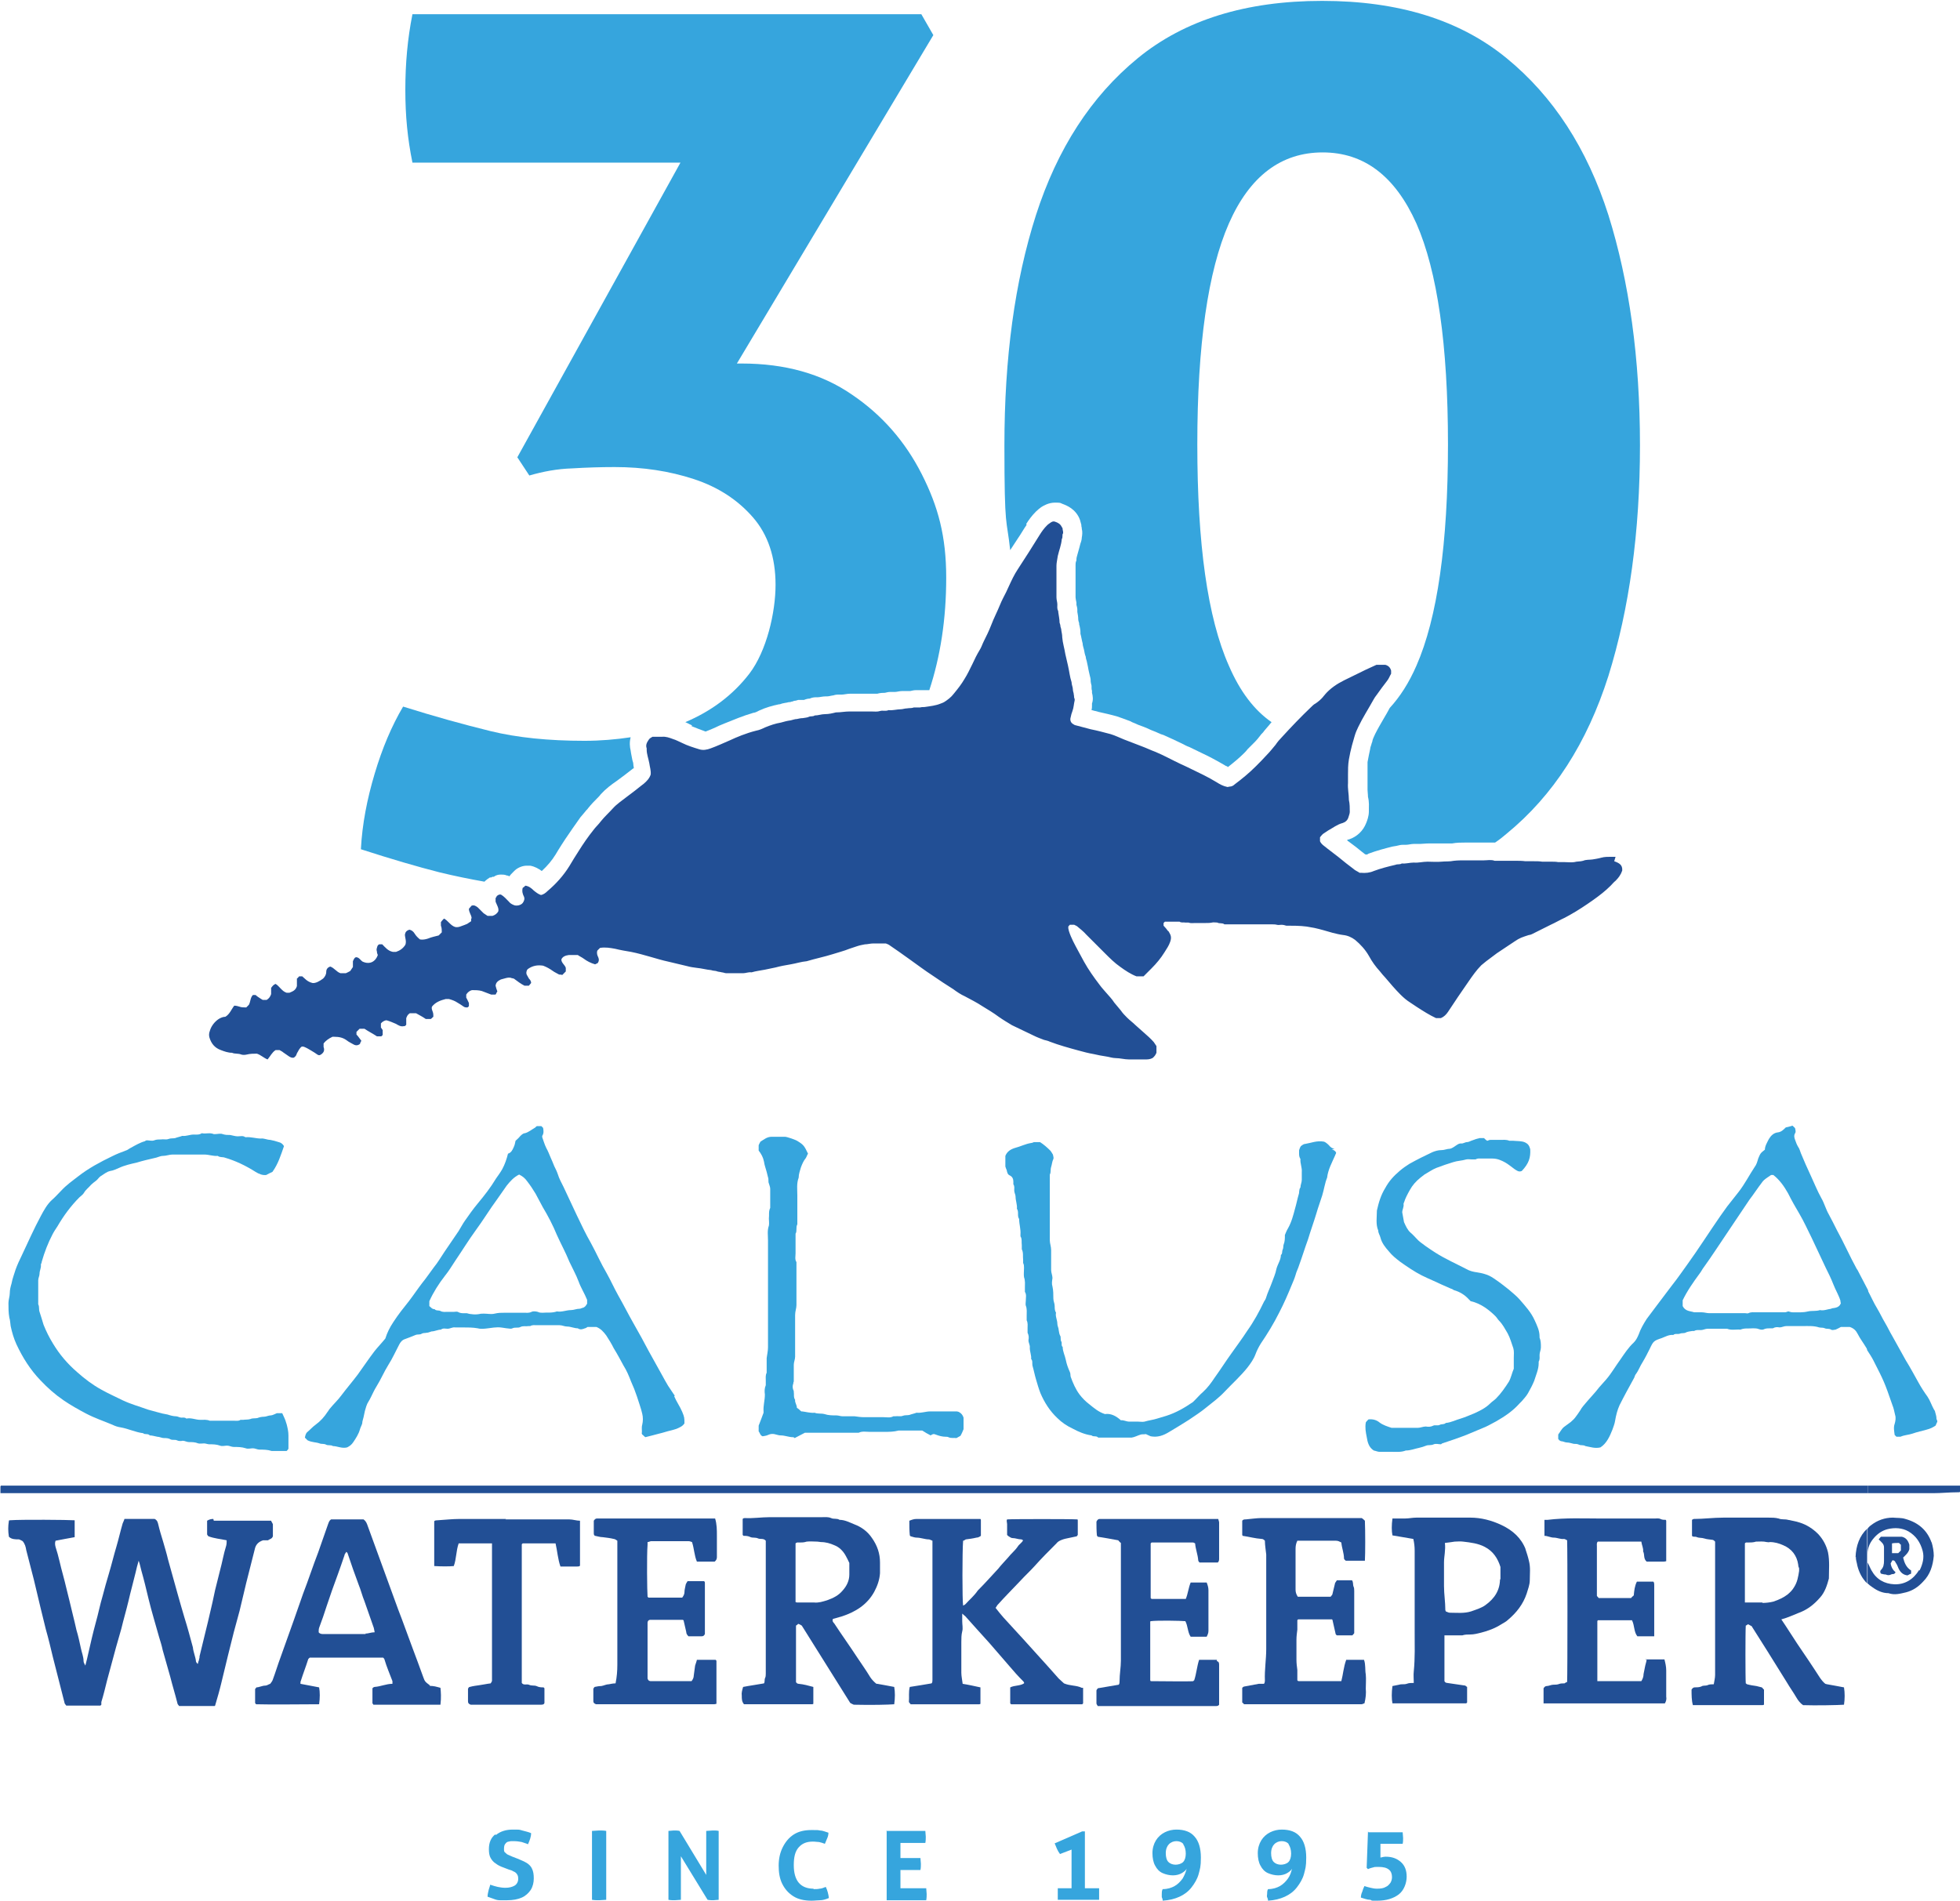 <?xml version="1.0" encoding="UTF-8"?>
<svg id="Layer_1" xmlns="http://www.w3.org/2000/svg" version="1.1" viewBox="0 0 441 427.8">
  <!-- Generator: Adobe Illustrator 29.1.0, SVG Export Plug-In . SVG Version: 2.1.0 Build 142)  -->
  <defs>
    <style>
      .st0 {
        fill: #36a5dd;
      }

      .st1 {
        fill: #224f95;
      }
    </style>
  </defs>
  <g>
    <path class="st0" d="M110.4,197.5l.4-.2h.3c.5-.4,1.1-.5,1.6-.5.4,0,.9,0,1.3.2.1,0,.3,0,.6.2.2-.3.5-.6.8-.9l.2-.2.3-.3c.7-.6,1.7-1,2.6-1,.3,0,.5,0,.8,0,1.1.2,1.9.7,2.6,1.2,1.3-1.2,2.3-2.4,3.1-3.7.2-.3.4-.7.6-1,.5-.8,1-1.6,1.6-2.5,1-1.5,2.2-3.2,3.4-4.9.4-.5.8-.9,1.1-1.3.2-.3.5-.5.6-.7.7-.9,1.5-1.7,2.1-2.3.3-.3.6-.6.8-.9,1.1-1.2,2.3-2.1,3.6-3,1.1-.8,2.3-1.7,3.3-2.5.1-.1.3-.2.4-.3h.1c0,0,0,0,0-.1,0-.3-.1-.5-.1-.8,0-.3-.1-.6-.2-.9-.1-.6-.3-1.4-.4-2.2-.2-.8-.3-1.9,0-3-3.3.5-6.8.8-10.4.8-8,0-15.1-.7-21.2-2.2-6.1-1.5-12.6-3.3-19.6-5.5-2.6,4.4-4.7,9.4-6.4,15.1-1.7,5.7-2.8,11.3-3.1,17,6.8,2.2,12.6,3.9,17.7,5.2,3.3.8,6.7,1.5,10.1,2.1.4-.4.8-.7,1.3-1Z"/>
    <path class="st0" d="M155.6,163.4c1,.4,2,.8,3.1,1.2,0,0,0,0,.1,0,1-.4,2-.8,3-1.3.4-.2.8-.3,1.2-.5,2-.8,4.1-1.7,6.5-2.4.4,0,.9-.3,1.3-.5,1.5-.7,3-1.1,4.4-1.4.3,0,.5-.1.8-.2.5-.1,1-.2,1.5-.3.2,0,.4,0,.5-.1.2,0,.5-.1.7-.2.3,0,.6-.1.9-.2.2,0,.3,0,.5,0,.2,0,.4,0,.6,0,0,0,.1,0,.2,0,.5-.2.9-.3,1.3-.3.4-.2.9-.3,1.4-.3s0,0,0,0c0,0,.2,0,.4,0,.4,0,1.1-.2,1.8-.2s.2,0,.3,0c.3,0,.7-.1,1.2-.2h.1c.3-.1.7-.2,1.2-.2.2,0,.5,0,.8,0,.5,0,1.2-.2,1.9-.2s.1,0,.2,0c.7,0,1.3,0,2,0,1,0,1.9,0,2.9,0h.3s.2,0,.2,0h.2c.2,0,.2,0,.3,0,.7-.2,1.3-.2,1.7-.2h0c.4-.1.8-.2,1.2-.2s.2,0,.4,0c.1,0,.4,0,.7,0,.4,0,1-.2,1.6-.2,0,0,.3,0,.4,0,.2,0,.4,0,.6,0,.3,0,.6,0,.8,0,.4-.1.9-.2,1.3-.2s.5,0,.6,0c.2,0,.3,0,.4,0,.2,0,.4,0,.6,0h.1s.6,0,.6,0c.2,0,.4,0,.7,0,2.5-7.6,3.8-16,3.8-25.3s-1.8-16-5.5-23.3c-3.7-7.3-8.9-13.3-15.7-17.9-6.8-4.7-15.1-7-24.8-7h-1.1L210,7.9l-2.7-4.7h-114.5c-1.1,5.5-1.6,11.1-1.6,17s.5,11,1.6,16.4h60.3l-36.7,66.3,2.7,4.1c3.1-.9,6.3-1.5,9.6-1.6,3.3-.2,6.5-.3,9.6-.3,6.4,0,12.3.9,17.8,2.7,5.5,1.8,9.9,4.7,13.3,8.6,3.4,3.9,5.1,9,5.1,15.2s-2,14.9-5.9,20c-3.7,4.8-8.5,8.4-14.4,10.9.4.2.7.3,1,.5.2,0,.3.2.5.2Z"/>
    <path class="st0" d="M230.9,117.9c.5-.8,1.2-1.8,2.2-2.8.4-.4.8-.7,1.2-1,.5-.3,1.6-1,3.1-1s1.1.1,1.7.3c.8.3,3,1.1,3.9,3.6.1.4.2.8.3,1.1,0,.2,0,.4.1.7v.2c.2.7.1,1.4,0,2,0,.3-.1.8-.3,1.3-.2.8-.4,1.5-.6,2.2-.1.5-.3.9-.3,1.3v.3c-.2.4-.2.8-.2,1,0,1,0,2,0,3,0,1.4,0,2.7,0,4.1,0,0,0,.1,0,.2,0,.3.1.7.2,1.2,0,.2,0,.3,0,.5.1.4.2.7.2,1.1v.5c.1.5.2,1.1.2,1.6h0c0,.3.1.6.2.9,0,.2,0,.4.1.6.1.5.2,1,.2,1.4v.4c.2.7.3,1.5.5,2.2,0,.5.2.9.3,1.4.1.6.2,1.1.4,1.6,0,.3.1.6.2.9.1.5.2,1,.3,1.4.1.7.3,1.4.4,1.9.1.4.2.7.2,1.1,0,0,0,.1,0,.2,0,.2.1.6.2,1,0,.1,0,.2,0,.4,0,.2,0,.5.1.7,0,.2,0,.4,0,.5.2.7.3,1.6,0,2.4,0,0,0,.3,0,.5,0,.3,0,.6-.1,1,.3,0,.6.2.9.2l.7.2c1.3.3,2.7.6,4.1,1,.9.3,1.7.6,2.5.9.3.1.6.2.9.4.5.2,1,.4,1.4.6.8.3,1.7.6,2.5,1,.6.3,1.3.5,1.9.8.4.2.9.4,1.3.5,1.4.6,2.8,1.3,4.1,1.9.6.3,1.1.6,1.7.8,1,.5,2.1,1,3.1,1.5.7.3,1.4.7,2,1,1,.5,1.8,1,2.7,1.5l.5.3h.2c0,.1.1.2.2.2,1.4-1.1,2.6-2.1,3.6-3.1.3-.3.6-.6.8-.9.6-.6,1.1-1.1,1.7-1.7.4-.4.7-.8,1.1-1.3.2-.3.4-.5.7-.8l.3-.4c.4-.5.8-.9,1.2-1.4.1-.2.3-.3.4-.5-3.9-2.7-7.1-6.9-9.6-12.7-4.8-10.8-7.1-27.4-7.1-49.8s2.4-39,7.1-49.7c4.7-10.7,11.8-16,21.1-16s16.3,5.3,21.1,16c4.7,10.7,7.1,27.3,7.1,49.7s-2.4,39.1-7.1,49.8c-1.7,3.9-3.7,7-6,9.5-.4.8-.9,1.6-1.3,2.3-.7,1.2-1.4,2.4-2,3.6-.2.5-.5,1-.6,1.5,0,.3-.2.5-.2.7-.1.4-.3.8-.3,1.1-.2.9-.4,1.9-.6,3,0,.5,0,1.1,0,1.8,0,.3,0,.6,0,.9,0,.2,0,.4,0,.6,0,.4,0,.9,0,1.5,0,.4,0,.9,0,1.4,0,.5.1,1,.1,1.6.3,1.2.2,2.2.2,3v.3c0,1.1-.4,2.1-.6,2.6-.7,1.8-2.1,3.1-3.9,3.7-.1,0-.3,0-.4.2.3.2.5.4.8.6.4.3.8.6,1.2.9.7.6,1.4,1.1,2,1.6,0,0,.1,0,.2.1.2,0,.4,0,.6-.2,1.9-.7,3.8-1.2,5.4-1.6.4-.1.8-.1,1.1-.2.4-.1.8-.2,1.3-.2s.2,0,.2,0c0,0,.3,0,.5,0,.5,0,1.1-.2,1.8-.2.2,0,.3,0,.5,0h0c.2,0,.5,0,.9,0,.5,0,1.1-.1,1.8-.1s.2,0,.2,0h.2c.4,0,.8,0,1.1,0s.9,0,1.2,0c.5,0,1,0,1.5,0,.4,0,.8,0,1.1,0,1.1-.2,2-.2,2.9-.2h.4c.5,0,1,0,1.4,0,1,0,2,0,2.9,0h0c.1,0,.3,0,.4,0,.2,0,.4,0,.6,0s.7,0,1.1,0c.9-.6,1.8-1.3,2.6-2,10.5-8.6,18.1-20.4,22.9-35.5,4.7-15.1,7.1-32.4,7.1-51.9s-2.4-36.8-7.1-51.8c-4.8-15-12.4-26.7-22.9-35.3-10.5-8.6-24.3-12.9-41.5-12.9s-31,4.3-41.5,12.9c-10.5,8.6-18.1,20.4-22.9,35.3-4.8,15-7.1,32.2-7.1,51.8s.5,16.1,1.3,23.6c.6-.9,1.1-1.7,1.7-2.6.7-1,1.3-2.1,2-3.1Z"/>
  </g>
  <g>
    <path class="st1" d="M48,341.8c-.5,0-.9.1-1.4.4v3.1c.1.2.2.3.3.4,1.3.5,2.7.6,4.1.9,0,.4,0,.8-.1,1.2-.6,1.9-.9,3.8-1.4,5.6-.4,1.5-.7,2.9-1.1,4.4-.2.9-.4,1.8-.6,2.8-.3,1.4-.7,2.9-1,4.3-.6,2.6-1.3,5.2-1.9,7.8,0,.2,0,.4-.1.6,0,.2-.1.5-.2.7,0,.1,0,.4-.2.4,0-.2-.3-.3-.3-.5-.1-1.1-.6-2.1-.7-3.2-.6-2.2-1.2-4.5-1.9-6.7-.5-1.7-1-3.4-1.5-5.2-.7-2.6-1.5-5.3-2.2-7.9-.3-1.3-.7-2.6-1.1-4-.4-1.3-.8-2.6-1.1-3.9-.1-.4-.2-.9-.8-1.2h-6.8c-.1.4-.3.7-.4,1-.5,1.7-.9,3.5-1.4,5.2-.6,2-1.1,4.1-1.7,6.1-.5,1.7-1,3.4-1.4,5-.6,2-1,4.1-1.6,6.2-.6,2.2-1.1,4.4-1.6,6.6-.2.9-.4,1.8-.7,2.9-.2-.4-.4-.7-.4-1,0-1-.4-1.9-.6-2.9-.3-1.4-.6-2.8-1-4.1-.5-2.3-1.1-4.5-1.6-6.7-.5-1.9-.9-3.8-1.4-5.6-.6-2.1-1-4.3-1.7-6.4-.1-.4-.2-.9,0-1.4,1.4-.3,2.8-.5,4.3-.8,0-.5,0-.9,0-1.3,0-.4,0-.9,0-1.3,0-.4,0-.8,0-1.2-1.4-.1-12-.2-14.6,0,0,0-.2,0-.2.1-.2,1.3-.2,2.3,0,3.6.6.6,1.4.6,2.3.6.3.1.6.3.8.4.5.6.7,1.3.8,2,.6,2.2,1.1,4.4,1.7,6.6.5,2.1,1,4.2,1.5,6.3.4,1.7.8,3.3,1.2,4.9.6,2.1,1.1,4.2,1.6,6.3.4,1.7.9,3.4,1.3,5.1.4,1.7.9,3.4,1.3,5.1,0,.3.3.5.4.7,2.6,0,5.1,0,7.6,0,0,0,0,0,.1,0,0,0,0,0,.2-.2,0-.2,0-.4,0-.6.5-1.6.9-3.3,1.3-4.9.7-2.5,1.3-4.9,2-7.4.4-1.4.8-2.8,1.2-4.2.5-2.1,1.1-4.1,1.6-6.2.5-2.2,1.1-4.3,1.6-6.4.2-.9.4-1.7.7-2.7.3.8.4,1.5.6,2.2.6,2.1,1.1,4.2,1.6,6.3.7,2.9,1.6,5.8,2.4,8.7.3,1,.6,1.9.8,2.9.6,2,1.1,4,1.7,6,.5,2,1.1,3.9,1.6,5.9,0,.3.3.5.4.7,2.7,0,5.3,0,7.9,0,0,0,0,0,.1,0,0,0,0,0,.1-.1.5-1.7,1-3.4,1.4-5.1.5-2.1,1-4.1,1.5-6.2.4-1.7.9-3.5,1.3-5.2.4-1.6.9-3.2,1.3-4.8.5-2.1,1-4.2,1.5-6.3.6-2.5,1.3-5,1.9-7.5.2-1,.7-1.7,1.9-2.1h1.1c.4-.3.9-.3,1.1-.9v-2.7c-.1-.3-.3-.5-.4-.8-4.3,0-8.6,0-12.9,0Z"/>
    <path class="st0" d="M435.7,319.1c0-.5-.2-.9-.3-1.4,0-.2-.2-.4-.3-.6-.5-.9-.8-1.9-1.4-2.8-.8-1.1-1.5-2.2-2.1-3.3-.9-1.6-1.8-3.3-2.8-4.9-1-1.8-2-3.6-3-5.4-.6-1-1.1-2.1-1.7-3.1-.6-1-1.1-2.1-1.7-3.1-.8-1.3-1.4-2.7-2.1-4,0,0-.1-.2-.2-.3v13.6c.5.8,1,1.5,1.4,2.3,2.4,4.7,2.5,4.9,4.3,10.1.3.7.4,1.4.6,2.2.2.6.1,1.3-.1,2-.3.8-.1,1.7,0,2.5.2.2.3.3.4.4.3,0,.6,0,.9,0,.9-.4,1.8-.4,2.7-.7,1.1-.4,2.2-.6,3.2-.9.8-.2,1.4-.5,2-.9.1-.3.3-.6.4-.9,0-.3-.2-.5-.2-.7Z"/>
    <path class="st0" d="M417.8,285.6c-1.6-2.9-2.9-5.9-4.5-8.8-.6-1.2-1.2-2.4-1.8-3.5-.7-1.2-1-2.5-1.7-3.7-.9-1.6-1.6-3.4-2.4-5.1-.8-1.7-1.5-3.3-2.2-5-.2-.5-.3-1-.6-1.4-.3-.5-.5-1-.7-1.6-.2-.5-.3-1,0-1.5.2-.3.1-.6,0-1.1-.1-.2-.4-.4-.6-.6-.6.2-1,.3-1.5.4-.5.5-1,1-1.7,1.1-1,.1-1.6.7-2.1,1.5-.4.8-.9,1.6-.9,2.4-1,.8-1,.8-1.5,2-.2.7-.4,1.4-.8,1.9-1.2,1.8-2.2,3.8-3.6,5.6-.9,1.1-1.7,2.2-2.6,3.3-.5.7-1,1.4-1.5,2.1-2.5,3.6-4.9,7.4-7.5,11-1.1,1.5-2.1,3-3.3,4.5-1.1,1.5-2.3,3-3.4,4.5-.8,1.1-1.6,2.1-2.4,3.2-.7,1.1-1.4,2.3-1.8,3.5-.3.7-.6,1.3-1.1,1.8-1.2,1.1-2.1,2.5-3,3.8-1.1,1.5-2,3.1-3.2,4.5-.5.6-1.1,1.2-1.6,1.8-.9,1.2-2,2.3-3,3.5-.4.5-.9,1-1.2,1.6-.4.6-.8,1.2-1.2,1.7-.3.4-.7.7-1,1-.5.4-1,.7-1.5,1.1-.6.5-.9,1.2-1.3,1.7v1c.1.1.2.2.2.3.1,0,.2.1.4.2.5,0,.9.3,1.4.3.5,0,1,.2,1.5.3.4,0,.8,0,1.2.2.4.2,1,0,1.4.3,1.1.2,2.2.6,3.4.3,1.4-.9,2.1-2.5,2.7-4,.2-.6.5-1.3.6-2,.2-1.2.5-2.4,1-3.5,1-2,2.1-4,3.2-6,.2-.3.2-.6.4-.9.7-.9,1-1.9,1.6-2.8.6-1,1.1-2,1.6-3,.8-1.7.9-1.8,2.7-2.4.8-.3,1.6-.8,2.6-.7.4-.4,1-.1,1.5-.3.5-.2,1,0,1.4-.3.5-.2.9-.2,1.4-.3.1,0,.3,0,.4,0,.5-.3,1-.2,1.5-.2.5,0,1-.3,1.5-.3,1.2,0,2.5,0,3.7,0,.2,0,.5,0,.7,0,1,.4,2,.1,3,.2.9-.4,1.9-.2,2.8-.3.5,0,.9,0,1.4.2.3.1.8.2,1.1,0,.5-.2.9-.2,1.4-.2.2,0,.4,0,.6,0,.5-.3,1-.3,1.5-.2.5,0,1-.3,1.5-.3,1.2,0,2.5,0,3.7,0,1.2,0,2.5-.1,3.7.3.4.1.9,0,1.3.2.4.2.9,0,1.4.3.3.2.7,0,1,0,.5-.2.8-.4,1.2-.6h2c.9.3,1.4.8,1.8,1.6.5,1,1.2,1.9,1.8,2.9.2.3.3.5.5.8v-13.6c-.8-1.5-1.6-3.1-2.4-4.6ZM412,294.5c-.8.1-1.7.5-2.5.3-.9.3-1.8.1-2.7.3-1.2.3-2.4.2-3.5.2-.3,0-.5-.1-.9-.2-.2,0-.5.2-.8.2-.9,0-1.8,0-2.7,0-1.2,0-2.5,0-3.7,0-.6,0-1.2-.1-1.8.2-.2.1-.5,0-.7,0-2.7,0-5.4,0-8.1,0-.6,0-1.1-.2-1.7-.2-.6,0-1.2,0-1.7,0-.9-.3-2-.2-2.6-1.4v-1.3c1-2.1,2.4-4.1,3.8-6,.4-.5.6-1,1-1.5,1.8-2.5,3.4-5,5.1-7.5,1.7-2.5,3.4-5.1,5.1-7.6,1-1.3,1.9-2.7,2.9-4,.5-.7,1.3-1.1,2-1.6.2,0,.3,0,.5,0,1.4,1.1,2.4,2.5,3.3,4.1.8,1.6,1.7,3.2,2.6,4.7,1,1.7,1.8,3.5,2.7,5.3,1.1,2.3,2.1,4.5,3.2,6.8.6,1.2,1.2,2.4,1.7,3.7.5,1.3,1.2,2.4,1.6,3.7,0,.2,0,.4.1.5-.3,1-1.2,1.1-2,1.2Z"/>
    <path class="st0" d="M151.8,314.1c0-.2-.2-.3-.3-.5-.4-.6-.8-1.2-1.2-1.8-.5-.8-.9-1.6-1.3-2.3-1-1.8-2-3.6-3-5.4-1.1-2.1-2.2-4.1-3.4-6.2-1.2-2.1-2.3-4.3-3.5-6.4-.9-1.6-1.7-3.4-2.6-5-1.3-2.2-2.3-4.5-3.5-6.7-1.2-2.1-2.2-4.2-3.2-6.3-1-2.1-2-4.3-3-6.4-.5-1-1-1.9-1.3-2.9-.2-.6-.5-1.2-.8-1.8-.3-.7-.5-1.3-.8-1.9-.3-.7-.6-1.5-1-2.2-.4-.8-.6-1.6-.9-2.4,0,0,0-.2,0-.3.4-.6.3-1.2.2-1.8-.2-.2-.3-.3-.4-.4h-1c-.2.1-.3.3-.5.4-.7.4-1.4,1-2.2,1.2-.4,0-.8.4-1.1.7-.3.4-.7.7-1,1-.1.5-.2,1-.4,1.4-.3.7-.6,1.3-1.3,1.5-.3,1.2-.7,2.4-1.3,3.5-.4.7-.9,1.4-1.4,2.1-1.2,2-2.6,3.8-4.1,5.6-1,1.2-2,2.6-2.9,3.9-.5.7-.9,1.5-1.4,2.3-1.1,1.6-2.1,3.1-3.2,4.7-.8,1.2-1.5,2.4-2.4,3.5-.9,1.2-1.7,2.4-2.6,3.5-1,1.3-2,2.8-3,4.1-1.2,1.5-2.4,3-3.5,4.7-.8,1.2-1.4,2.4-1.8,3.7-.8,1-1.6,1.8-2.4,2.8-1.3,1.7-2.5,3.5-3.8,5.3-1.2,1.6-2.5,3.1-3.7,4.7-.8,1.1-1.8,2-2.6,3-.2.2-.3.5-.5.7-.7,1.1-1.6,2.1-2.7,2.9-.7.5-1.2,1.1-1.8,1.6-.4.3-.5.8-.6,1.3.2.2.5.5.6.6,1,.5,1.9.4,2.7.7.5.2,1,0,1.5.3.4.2,1.1,0,1.5.3,1,0,2,.6,3.2.3.6-.3,1-.6,1.4-1.2.6-.9,1.2-1.8,1.5-2.9.1-.4.4-.9.5-1.3,0-.5.2-.9.3-1.4.1-.5.2-.9.3-1.4.2-.7.4-1.5.8-2.1.2-.3.4-.7.6-1.1.4-.8.7-1.5,1.2-2.3,1-1.6,1.7-3.3,2.7-4.9.9-1.4,1.6-3,2.4-4.5.3-.6.7-1.1,1.4-1.3.8-.3,1.6-.6,2.3-.9.5-.2,1,0,1.4-.3.4-.2.7-.1,1.1-.2.4,0,.7-.2,1.1-.3.7,0,1.4-.4,2.1-.4.5-.4,1-.2,1.5-.2.6,0,1.1-.4,1.7-.3.5,0,1.1,0,1.6,0,1.2,0,2.4,0,3.5.2.7.2,1.5.1,2.3,0,2.2-.3,2.3-.3,4.2,0,.4,0,.9.2,1.3,0,.6-.3,1.3,0,1.8-.3.6-.3,1.2-.1,1.8-.2.1,0,.3,0,.4,0,.5-.3,1-.2,1.5-.2.6,0,1.2,0,1.7,0,.6,0,1.2,0,1.7,0s1.2,0,1.7,0c.6,0,1.1.3,1.7.3.8,0,1.6.4,2.4.4.6.4,1.1.2,1.6,0,.2,0,.4-.2.6-.3h2c1,.4,1.6,1.1,2.2,1.9.6.9,1.2,1.9,1.7,2.9.8,1.3,1.5,2.6,2.2,3.9.7,1.1,1.2,2.3,1.7,3.6.5,1.1.9,2.1,1.3,3.3.4,1.3.9,2.6,1.2,3.9.2.8.2,1.7,0,2.5-.2.7,0,1.3-.1,2,0,0,0,0,.1.2.2.1.4.4.7.6,1.1-.3,2.1-.5,3.1-.8.9-.2,1.7-.5,2.6-.7.8-.2,1.5-.4,2.2-.8.4-.2.7-.5.9-.8,0-1.2,0-1.4-.5-2.6-.5-1.2-1.3-2.3-1.8-3.5ZM132,293.5c-.2.4-.5.7-.9.8-.2,0-.4.2-.7.2-.7,0-1.3.3-1.9.3-1.1,0-2.1.5-3.2.3-1.1.4-2.2.2-3.2.3-.4,0-.7,0-1.1-.2-.4-.1-1-.2-1.4,0-.6.3-1.1.2-1.7.2-1.4,0-2.9,0-4.3,0-.8,0-1.5,0-2.3.2-.8.2-1.6,0-2.4,0-.4,0-.7,0-1.1.1-.6.1-1.2.1-1.8,0-.3,0-.6-.1-1-.2-.7,0-1.3.1-2-.3-.2-.1-.6,0-.9,0-.5,0-1,0-1.4,0-.5,0-1.1.1-1.6-.2-.4-.2-1,0-1.3-.4-.6,0-.8-.4-1.2-.7v-1.1c.9-2,2.1-3.9,3.5-5.7.9-1.1,1.6-2.3,2.4-3.5,1.5-2.2,2.9-4.5,4.5-6.7,1.7-2.3,3.2-4.8,4.9-7.1.7-1,1.4-2,2.1-3,.8-1,1.6-1.9,2.8-2.5.8.4,1.3.8,1.8,1.5.7.9,1.3,1.8,1.9,2.8.5,1,1.1,2,1.6,3,1.2,2,2.3,4.1,3.2,6.3.9,2,2,4,2.8,6,.7,1.5,1.5,2.9,2.1,4.5.5,1.4,1.3,2.6,1.9,4.1v.9Z"/>
    <path class="st0" d="M300.3,258.5c-.5,0-1-.4-1.3-.8-.4-.4-.8-.7-1.1-.8-1.6-.3-2.9.3-4.2.5-.4,0-.7.3-1,.5-.2.3-.3.6-.4.9,0,.7-.1,1.4.3,2-.1,1,.4,1.9.3,3,0,.6,0,1.2,0,1.7,0,.6-.3,1.1-.3,1.7-.4.5-.2,1.1-.4,1.6-.3,1-.5,2.1-.8,3.1-.4,1.5-.8,3.1-1.6,4.5-.3.5-.5,1-.7,1.5,0,.8,0,1.5-.3,2.2-.1.3,0,.7-.2,1.1-.2.4,0,.9-.4,1.2,0,1.1-.7,2-1,3.1-.2,1.1-.7,2.2-1.1,3.3-.4,1.1-.9,2.1-1.2,3.1-.1.4-.3.7-.5,1-1.1,2.3-2.3,4.5-3.8,6.6-1.1,1.7-2.3,3.3-3.5,5-1.3,1.8-2.5,3.7-3.8,5.5-.8,1.2-1.6,2.3-2.7,3.3-.6.5-1.1,1.1-1.6,1.6-.2.2-.4.4-.6.6-1.9,1.3-3.8,2.4-6,3.1-.7.2-1.3.4-2,.6-.9.3-1.9.4-2.9.7-.4.1-1,0-1.4,0-.7,0-1.3,0-2,0-.7,0-1.3-.4-1.9-.3-1.1-1-2.3-1.6-3.6-1.4-1.5-.5-2.5-1.4-3.5-2.2-.8-.6-1.6-1.4-2.2-2.2-.9-1.2-1.5-2.6-2-4-.1-.4,0-.7-.2-1.1-.4-.9-.7-1.7-.9-2.7-.2-1-.7-1.9-.7-2.9-.4-.3-.1-.9-.3-1.2-.3-.5,0-1-.3-1.4-.2-.4-.2-.8-.3-1.2,0-.5-.3-.9-.3-1.4,0-.9-.5-1.7-.3-2.5-.3-.5-.3-1-.3-1.5,0-.6-.3-1.1-.3-1.7,0-.9,0-1.8-.2-2.7-.2-.6-.1-1.2,0-1.9,0-.6-.3-1.2-.3-1.8,0-.8,0-1.5,0-2.3,0-.7,0-1.4,0-2.2,0-.8-.3-1.5-.3-2.2,0-4.7,0-9.4,0-14.1,0-.2,0-.5,0-.7.3-.5.1-1.1.3-1.7.2-.6.2-1.2.5-1.8.1-.2,0-.6-.1-1-.2-.3-.4-.7-.6-.9-.7-.7-1.5-1.4-2.3-1.9-.4,0-.9,0-1.3,0-.2,0-.4.2-.7.2-1.3.2-2.4.8-3.6,1.1-1,.3-1.8.8-2.2,1.8v2.4c.1.3.2.6.3.8.1.5.2,1,.7,1.2.6.3.8.8.8,1.4,0,.2,0,.4,0,.6.3.4.2.9.2,1.4,0,.5.3.9.3,1.4,0,.9.4,1.8.3,2.7.5.7,0,1.6.5,2.3,0,1.2.4,2.3.3,3.5,0,.1,0,.3,0,.4.4.6.2,1.3.3,2,0,.3,0,.6,0,.9.4.8.2,1.6.3,2.4,0,.2,0,.5,0,.7.2.4.2.7.2,1.1,0,.7-.1,1.5,0,2.1.3.8.2,1.6.2,2.4,0,.3,0,.6,0,.9.4.6.2,1.3.2,2,0,.4-.1.8,0,1.1.3.7.2,1.5.2,2.3,0,.3,0,.7,0,1,.3.6.2,1.2.2,1.8,0,.3,0,.7,0,1,.3.6.3,1.1.2,1.7,0,.6.4,1.1.3,1.7,0,.9.4,1.7.3,2.5.4.4.2,1,.3,1.5.3,1,.5,2.1.8,3.1.3,1,.6,2.1,1,3.1.9,2.1,2.1,4,3.8,5.6,1,1,2.2,1.8,3.5,2.4,1.3.7,2.7,1.3,4.2,1.5.4.4,1.1,0,1.5.5.5,0,1.1,0,1.6,0,1.2,0,2.4,0,3.6,0,.8,0,1.6,0,2.3,0,.7-.1,1.4-.5,2.1-.7.4-.1.8,0,1.1-.1.5.2.8.4,1.1.5,1.6.3,2.9-.2,4.2-1,1.5-.9,3-1.8,4.4-2.7,1.3-.9,2.6-1.7,3.8-2.7,1.5-1.2,3-2.3,4.3-3.7,1.7-1.8,3.6-3.5,5.1-5.4.7-.9,1.4-1.9,1.8-3,.3-.8.7-1.6,1.2-2.4,1.5-2.2,2.9-4.5,4.1-6.9,1.1-2.1,2-4.2,2.9-6.4.3-.7.6-1.4.8-2.1.2-.8.6-1.5.8-2.2.7-1.9,1.3-3.9,2-5.8.6-2,1.3-3.9,1.9-5.9.4-1.4.9-2.7,1.3-4,.4-1.3.6-2.8,1.1-4,.2-1.8,1.1-3.4,1.8-5,0-.2.3-.4.2-.7-.2-.3-.5-.6-1-.6Z"/>
    <path class="st0" d="M64.4,320.2c-.2-.8-.6-1.5-.9-2.2h-1.2c-.5.2-1,.5-1.4.5-.5,0-1,.3-1.5.3-.5,0-1,.1-1.5.3-.5.1-1.1,0-1.5.2-.6.2-1.1.1-1.7.2-.2,0-.4,0-.6,0-.4.3-.9.2-1.4.2-1.6,0-3.2,0-4.8,0-.2,0-.5,0-.7,0-.7-.3-1.4-.2-2.1-.2-1.1,0-2-.5-3.1-.3,0,0,0,0-.1,0-.3-.3-.7-.2-1.1-.2-.4,0-.8-.3-1.2-.3-.6,0-1.3-.2-1.9-.4-.7-.1-1.5-.3-2.2-.5-.7-.2-1.5-.4-2.2-.6-1.9-.7-3.8-1.2-5.7-2.1-1.6-.8-3.2-1.5-4.8-2.4-2-1.1-3.7-2.4-5.4-3.9-2.2-1.9-4-4-5.5-6.5-.8-1.3-1.5-2.7-2.1-4.2-.3-1-.6-2-.9-2.9-.2-.5,0-1.2-.3-1.7,0,0,0,0,0-.1,0-.8,0-1.5,0-2.3,0-.5,0-1.1,0-1.6,0-.5,0-1,0-1.4,0-.5.3-1,.3-1.5,0-.7.4-1.3.3-2,0-.2.2-.4.2-.7.6-2.1,1.4-4.2,2.4-6.1.3-.6.7-1.2,1.1-1.8,1.4-2.4,3-4.6,5-6.6.3-.3.8-.6,1-1,.4-.7,1.1-1.2,1.6-1.8.3-.3.7-.6,1.1-.9.4-.3.6-.7,1-1,.7-.4,1.3-1,2.2-1.2.7-.1,1.3-.4,2-.7,1.3-.6,2.7-.9,4-1.2,1.3-.4,2.6-.7,3.9-1,.7-.1,1.3-.5,2-.5.7,0,1.4-.3,2.1-.3,2.4,0,4.8,0,7.2,0,1,0,2,.4,3,.3.5.4,1.1.2,1.6.4,2.4.7,4.7,1.8,6.9,3.2.8.5,1.6.8,2.4.7.5-.3,1-.5,1.4-.7,1.3-1.8,1.9-3.8,2.6-5.8-.3-.5-.7-.8-1.2-.9-.6-.2-1.3-.4-1.9-.5-.7,0-1.4-.4-2.1-.3-1.1,0-2.2-.4-3.4-.3,0,0,0,0-.1,0-.5-.4-1.1-.2-1.7-.2-.6,0-1.1-.2-1.7-.3-.6,0-1.1,0-1.7-.2-.5-.2-1.1,0-1.7,0,0,0-.2,0-.3,0-.9-.4-1.8,0-2.7-.2-.6.4-1.2.3-1.8.3-.9,0-1.7.4-2.5.3,0,0,0,0-.1,0-.5.2-1.1.3-1.6.5-.5.1-1,0-1.5.2-.5.2-1.1,0-1.7.1-.5,0-1,0-1.5.2-.5.2-1.1,0-1.7,0-.1,0-.3.1-.4.2-1.1.3-2.1.9-3.2,1.5-.4.2-.7.5-1.1.6-1.1.4-2.1.8-3.1,1.3-2.7,1.3-5.3,2.7-7.6,4.5-1.3,1-2.7,2-3.8,3.2-.7.7-1.4,1.5-2.1,2.1-1.1,1-1.8,2.3-2.5,3.6-.8,1.5-1.5,2.9-2.2,4.4-.7,1.5-1.4,3-2.1,4.5-.5,1-1,2.1-1.4,3.2-.3,1-.7,2-.9,3.1-.2.7-.4,1.4-.4,2.2,0,.7-.3,1.5-.3,2.2,0,1.1,0,2.2.2,3.3.2.6.2,1.3.3,1.9.3,1.4.7,2.8,1.3,4.1,1.4,3,3.1,5.7,5.4,8.1,1.6,1.7,3.3,3.2,5.2,4.5,1.6,1.1,3.4,2.1,5.1,3,1.9,1,4,1.7,5.9,2.5.6.3,1.2.5,1.9.6,1.7.3,3.3,1.1,5,1.3.4.4,1.1,0,1.5.5.6,0,1.1.2,1.7.3.5,0,1,.3,1.5.3.5,0,1,0,1.5.3.4.2,1,0,1.4.2.4.2.9.2,1.3.1.5,0,.9.3,1.4.3.7,0,1.4,0,2.1.3.4.1.9,0,1.3,0,.4,0,.8.2,1.2.2.8,0,1.6,0,2.4.3.5.2,1.1,0,1.6,0,.5,0,1,.3,1.5.3.9,0,1.8,0,2.7.3.5.2,1.1,0,1.6,0,.5,0,1,.3,1.5.3.9,0,1.8,0,2.7.3h3.4c.2-.2.3-.3.4-.5,0-1,0-2,0-3,0-.9-.2-1.7-.4-2.5Z"/>
    <path class="st1" d="M243.4,379.8c-1.2-.6-2.6-.4-4-1-.3-.3-.8-.7-1.2-1.1-.8-.9-1.6-1.8-2.4-2.7-1.9-2.1-3.7-4.1-5.6-6.2-1.5-1.6-2.9-3.2-4.4-4.8-.6-.7-1.2-1.4-1.8-2.2.2-.2.3-.5.4-.6,1.7-1.9,3.5-3.7,5.2-5.5,1-1.1,2.1-2.1,3.1-3.2,1.6-1.8,3.3-3.5,5-5.2.3-.4.7-.6,1.2-.8.5-.2,1-.3,1.5-.4.6-.1,1.3-.3,1.9-.4,0-.2.2-.2.2-.3,0-1.1,0-2.2,0-3.3,0,0,0-.2-.1-.2-1.5-.1-14.5-.1-15.8,0-.2.3,0,.7,0,1.1,0,.4,0,.9,0,1.3,0,.4,0,.8,0,1.1.2.2.3.3.5.4.2.1.4.3.7.3.7,0,1.3.3,2,.3.1,0,.2.1.4.2-.3.6-.9.9-1.2,1.4-.6.9-1.5,1.6-2.2,2.5-.7.8-1.5,1.6-2.2,2.5-1.5,1.6-2.9,3.2-4.4,4.7,0,0-.1.1-.2.2-.8,1.2-1.9,2.1-2.8,3.1-.1.1-.3.2-.5.3-.2-1.1-.2-12.2,0-14.6.2,0,.4-.2.6-.3.8-.1,1.6-.2,2.4-.4.4,0,.7-.2,1-.4,0-1.2,0-2.4,0-3.5,0,0,0-.2-.1-.3-.1,0-.2,0-.4,0-4.7,0-9.3,0-14,0-.6,0-1.1.2-1.6.4,0,1.1,0,2.2.1,3.2,0,0,0,.2.2.3.4.1.9.3,1.3.3,1,0,1.9.4,2.8.4.2,0,.5.2.8.3v23.2c0,2.7,0,5.4,0,8.1,0,.3,0,.6-.2.8-1.6.3-3.1.5-4.9.8-.3,1.1-.1,2.3-.2,3.4.1.1.2.3.4.5,5.1,0,10.3,0,15.4,0,0,0,.2,0,.3-.1,0-.1,0-.2,0-.4,0-1.1,0-2.2,0-3.3-1.4-.3-2.7-.6-4-.8-.1-.9-.3-1.7-.3-2.5,0-1.5,0-3.1,0-4.6,0-.8,0-1.5,0-2.3,0-.8,0-1.6.2-2.4.2-.7,0-1.5,0-2.3,0-.5,0-1,0-1.7.3.3.5.4.7.6.9,1,1.7,1.9,2.6,2.9.9,1,1.9,2.1,2.8,3.1,1.5,1.7,3,3.5,4.5,5.2,1,1.2,2,2.3,3.1,3.4.1.1.3.3.2.5-.9.6-2.1.4-3.1.9,0,1.1,0,2.3,0,3.5,0,0,0,0,0,.1,0,0,0,0,.2.2.2,0,.5,0,.8,0,5,0,10.1,0,15.1,0,0,0,0,0,.1,0,0,0,0,0,.2-.2,0-1.1,0-2.3,0-3.5Z"/>
    <path class="st1" d="M441,335c0-.2,0-.4,0-.7h-20.7v1.7c1.2,0,2.4,0,3.6,0,1.8,0,3.7,0,5.5,0,1.9,0,3.7,0,5.6,0,1.8,0,3.6-.2,5.4-.2.2,0,.4,0,.5,0,.2-.2.1-.5.1-.7Z"/>
    <path class="st1" d="M.3,334.3s0,0-.1,0c0,0,0,0-.1.2v1.5c.7,0,1.4,0,2,0,4.9,0,9.8,0,14.7,0,14.3,0,28.5,0,42.8,0,15.9,0,31.9,0,47.8,0,62.1,0,124.2,0,186.3,0,18.3,0,36.5,0,54.8,0,14.1,0,28.1,0,42.2,0,1.8,0,3.7,0,5.5,0s3.7,0,5.6,0c1.8,0,3.7,0,5.5,0,1.8,0,3.7,0,5.5,0s3.7,0,5.6,0c.6,0,1.2,0,1.9,0v-1.7c-140,0-280,0-419.9,0Z"/>
    <path class="st1" d="M410.7,378.9c-.5-.4-.9-.9-1.3-1.5-1.6-2.5-3.3-5-5-7.5-1.2-1.8-2.3-3.6-3.6-5.5,1.5-.4,2.7-1,4-1.5,1.9-.7,3.4-1.9,4.7-3.4,1.1-1.2,1.6-2.8,2-4.3,0-2,.2-3.9-.2-5.9-.4-1.6-1.1-2.9-2.2-4.1-1.2-1.2-2.6-2.1-4.2-2.6-.9-.3-1.7-.4-2.6-.6-.7-.2-1.4,0-2.1-.3-.8-.2-1.5-.2-2.3-.2-3.4,0-6.7,0-10.1,0-2.3,0-4.5.3-6.7.3-.1,0-.2.1-.4.2,0,1.2,0,2.3,0,3.5,0,0,0,0,0,.1,0,0,0,0,.1.1.3.2.7,0,1,.2.5.2,1.1.1,1.7.3.6.2,1.2.2,1.8.3.2,0,.4.2.6.4,0,.4,0,.8,0,1.2,0,9.6,0,19.2,0,28.8,0,.7-.2,1.4-.3,2.1-.5,0-1,0-1.4.2-.5.2-1,0-1.4.3-.5.2-1,.2-1.5.2-.3,0-.5.2-.7.5,0,1.2,0,2.4.3,3.5,0,0,.1,0,.2,0,5.1,0,10.2,0,15.3,0,.2,0,.3,0,.5-.1v-3.4c-.2-.1-.3-.4-.5-.5-.4-.1-.8-.2-1.2-.3-.7-.1-1.4-.2-2.1-.4-.1,0-.2-.2-.3-.2-.1-1.1-.1-11.8,0-13,.1,0,.3-.2.5-.3.3.1.5.3.8.4,1.2,1.9,2.4,3.8,3.6,5.7,1.4,2.3,2.9,4.6,4.3,6.9.7,1.2,1.5,2.3,2.2,3.5.4.7.9,1.3,1.5,1.7,2.7.1,8,0,9.2-.1.2-1.3.2-2.7,0-3.9-1.2-.2-2.5-.5-3.8-.7ZM396.6,360.6c-1.3,0-2.6,0-4,0v-13.3c.2-.3.5-.2.7-.2.6,0,1.2,0,1.8-.2.8,0,1.6-.1,2.4.1.2,0,.5.1.7,0,1.1,0,2.1.3,3,.7,1.9.8,3.1,2.3,3.4,4.4,0,.3.1.6.2.8,0,.2,0,.4,0,.6-.2,1.3-.4,2.5-1.1,3.6-.4.7-.9,1.2-1.5,1.7-.9.7-2,1.2-3.2,1.6-.8.2-1.7.3-2.5.3Z"/>
    <path class="st1" d="M197.2,378.9c-.5-.4-1-.9-1.4-1.5-.9-1.5-1.9-2.9-2.9-4.4-1.7-2.6-3.5-5.1-5.2-7.7-.2-.2-.5-.5-.3-1,.7-.2,1.4-.4,2.1-.6,3-1,5.6-2.6,7.2-5.5.7-1.3,1.2-2.7,1.3-4.2,0-.8,0-1.6,0-2.4,0-2-.6-3.8-1.8-5.5-1-1.5-2.4-2.5-4-3.1-1-.4-2.1-1-3.3-1-.6-.4-1.3-.1-1.9-.4-.7-.3-1.4-.2-2.1-.2-3.9,0-7.8,0-11.7,0-1.9,0-3.7.3-5.6.2-.2,0-.3,0-.5.2,0,1.2,0,2.4,0,3.5,0,0,0,.1,0,.1,0,0,0,0,.2.2.5,0,1,0,1.6.3.5.2,1.1,0,1.7.3.5.2,1.2-.1,1.7.5,0,.2,0,.3,0,.5,0,9.8,0,19.6,0,29.4,0,.4,0,.7-.2,1.1-.1.3,0,.8-.2,1.1-1.6.3-3.2.5-4.7.8-.2.7-.4,1.3-.3,2,0,.7,0,1.3.5,1.9,5.1,0,10.1,0,15.2,0,.1,0,.3,0,.4-.1,0-1.2,0-2.3,0-3.5,0,0,0-.2,0-.3-1.1-.3-2.2-.6-3.3-.7-.3,0-.5-.2-.6-.4v-12.7c.2-.1.4-.3.5-.4.3.1.5.2.8.4,3.6,5.8,7.3,11.6,10.9,17.4.3.2.6.3.8.4,4.3.1,7.7,0,9.1-.1.2-1.4.2-2.8,0-3.9-1.2-.2-2.5-.5-3.8-.7ZM183.2,360.6c-1.2,0-2.5,0-3.7,0-.2,0-.3,0-.5-.1,0-4.5,0-8.9,0-13.2.3-.3.6-.2.9-.2.5,0,1,0,1.6-.2.8-.1,1.6,0,2.4,0,.3,0,.6.1.8.1,1.1,0,2.1.3,3,.7,1.1.4,2,1.3,2.6,2.4.3.5.5,1,.8,1.6,0,.8,0,1.7,0,2.6,0,1.4-.6,2.6-1.5,3.6-.9,1.1-2.1,1.7-3.5,2.2-1,.3-1.9.6-2.9.5Z"/>
    <path class="st1" d="M96.8,379.3c-1.2-.9-1.2-.9-1.6-2-.8-2.2-1.6-4.4-2.4-6.5-1.1-2.9-2.1-5.8-3.2-8.6-1.2-3.2-2.3-6.4-3.5-9.6-1.2-3.2-2.3-6.4-3.5-9.6-.2-.5-.4-.8-.8-1.1h-7.3c-.5.3-.6.9-.8,1.4-.7,2-1.4,4-2.1,6-1.2,3.1-2.2,6.2-3.4,9.3-.7,2-1.4,4-2.1,6-1,2.8-2,5.6-3,8.4-.6,1.6-1.1,3.3-1.7,4.9-.1.4-.4.7-.6,1-.4.1-.7.4-1.1.4-.7,0-1.4.4-2,.4-.1.2-.3.3-.3.4,0,1,0,2.1,0,3.1,0,.1.2.2.2.3,2.1.1,13,0,14.2,0,.2-1.4.2-2.8,0-3.8-1.4-.3-2.8-.5-4.2-.8,0-.3,0-.5.1-.7.5-1.6,1.1-3.1,1.6-4.7,0-.2.3-.4.4-.5h16.5c.1.1.3.3.3.4.5,1.7,1.2,3.3,1.8,4.9,0,.2,0,.4,0,.6-1.4,0-2.6.6-4,.7-.2,0-.4.2-.5.3v3.4c0,0,.2.2.2.3,5.1,0,10,0,14.9,0,0,0,.1,0,.1,0,0,0,0,0,.1,0,.2-1.6.1-2.9,0-3.8-.8-.2-1.6-.5-2.5-.4ZM82.3,367.7c-3.2,0-6.3,0-9.5,0-.4,0-.8,0-1.1-.4,0-.3,0-.7.1-1,.6-1.6,1.2-3.3,1.7-4.9.8-2.4,1.6-4.7,2.5-7.1.5-1.4,1-2.8,1.5-4.3,0-.3.3-.5.4-.8.1.1.3.2.3.3.8,2.4,1.6,4.7,2.5,7.1.5,1.2.8,2.5,1.3,3.7.7,2,1.4,4,2.1,6,.1.3.1.6.2,1-.8,0-1.4.3-2.1.3Z"/>
    <path class="st0" d="M346.4,300.7c0-1.3-.6-2.5-1.1-3.6-.8-1.8-2.1-3.2-3.4-4.7-.7-.8-1.6-1.5-2.4-2.2-1.1-.9-2.3-1.8-3.5-2.6-.6-.4-1.2-.7-1.9-.9-.6-.2-1.2-.3-1.8-.4-.8-.1-1.6-.3-2.3-.7-2.3-1.2-4.8-2.3-7-3.7-1.1-.7-3.5-2.3-4.1-3-.5-.5-1-1.1-1.5-1.5-.7-.6-1.1-1.5-1.5-2.4l-.4-2.2c0-.6.4-1.2.3-1.8,0-.1,0-.3.1-.4.3-1,.8-1.9,1.3-2.8.6-1.1,1.4-2,2.4-2.8.3-.2.6-.5.9-.7.9-.5,1.7-1.1,2.7-1.5,1.3-.5,2.5-.9,3.8-1.3.9-.3,1.9-.3,2.9-.6.4-.1.9,0,1.3,0,.3,0,.6,0,.8,0,.5-.3.9-.2,1.4-.2.8,0,1.6,0,2.4,0,1.1,0,2,.4,2.9.9.7.4,1.4,1,2.1,1.5.5.3.9.7,1.6.4,1.6-1.7,2-3,1.9-4.9-.2-.8-.5-1.2-1.1-1.5-.8-.4-1.8-.3-2.7-.4-.3,0-.6,0-.9,0-.7-.3-1.4-.2-2.1-.2-.4,0-.9,0-1.3,0-.3,0-.6,0-.9,0-.3,0-.5.2-.7.2-.3-.2-.5-.4-.7-.6-.4,0-.7,0-1,0-.5.1-1.1.3-1.6.5-.4.1-.8.4-1.2.4-.5,0-.9.4-1.4.3-.4,0-.7.2-1,.4-.5.3-.9.7-1.5.8-.6,0-1.2.3-1.8.3-.8,0-1.5.2-2.2.5-1.7.8-3.5,1.7-5.1,2.6-.8.5-1.5,1-2.2,1.6-1.3,1.1-2.4,2.3-3.2,3.8-1,1.6-1.5,3.3-1.9,5.1,0,1.5-.3,3.1.3,4.5,0,.6.4,1.1.5,1.6.3,1.2,1.1,2.2,1.9,3.1.7.9,1.6,1.6,2.5,2.3,1.4,1,3.3,2.3,4.9,3.1.8.4,1.7.8,2.6,1.2,1.3.6,2.6,1.2,4,1.8.2,0,.4.2.6.3,1.4.4,2.5,1.1,3.4,2.1.1.1.3.3.4.4,2.4.5,4.4,2.2,5.6,3.4.3.3.5.7.8,1,.8.8,1.3,1.8,1.9,2.8.6,1.1.9,2.3,1.3,3.4.2.7.1,1.4.1,2.1,0,.6,0,1.2,0,1.9,0,.2,0,.4,0,.6-.4.9-.6,2-1.1,2.9-.9,1.4-1.8,2.7-2.9,3.8-.4.4-.9.7-1.3,1.1-1,1-2.2,1.6-3.5,2.2-1,.4-2.1.9-3.1,1.2-1.1.3-2.2.9-3.4,1-.4.4-.9.2-1.3.4-.5.3-1.1,0-1.5.2-.6.3-1.1.3-1.7.2-.6,0-1.2.3-1.8.3-1.7,0-3.5,0-5.2,0-.2,0-.5,0-.7,0-.9-.3-1.9-.6-2.7-1.2-.7-.6-1.6-.8-2.5-.7-.3.3-.5.5-.6.7-.2,1.2,0,2.2.2,3.2.2,1.3.5,2.4,1.6,3.1.5.1.9.3,1.3.3,1,0,1.9,0,2.9,0,1,0,2,.1,3-.3,1.1,0,2-.4,3-.6.5-.1,1.1-.3,1.6-.5.5-.2,1.1,0,1.7-.3.5-.2,1.1,0,1.6,0,.1,0,.2-.2.3-.2,1.8-.6,3.6-1.2,5.4-1.9,1.4-.6,2.9-1.2,4.3-1.8.9-.4,1.7-.9,2.5-1.3,1.9-1.1,3.7-2.3,5.2-4,.2-.2.3-.3.5-.5.5-.6,1-1.1,1.4-1.8.5-.9,1-1.8,1.4-2.8.4-1.3,1-2.6,1-3.9,0-.1,0-.3,0-.4.3-.5.2-1,.2-1.5,0-.6.3-1.1.3-1.7,0-.8,0-1.5-.3-2.2Z"/>
    <path class="st1" d="M273.8,373.5c-.7,0-1.3,0-2,0-.7,0-1.3,0-2,0-.5,1.5-.6,3.1-1.1,4.6,0,0-.2.1-.2.2-.6.1-8.4,0-9.6,0,0,0-.1-.2-.1-.2,0-4.4,0-8.7,0-13.1,0,0,0-.2.1-.2,1.6-.2,6.7-.1,7.8,0,.6,1.1.5,2.5,1.2,3.5h3.6c.2-.4.4-.8.4-1.3,0-3.1,0-6.1,0-9.2,0-.6-.2-1.2-.4-1.7h-3.6c-.5,1.2-.6,2.5-1.1,3.7-2.5,0-5.1,0-7.6,0,0,0,0,0-.1,0,0,0,0,0-.2-.2,0-4,0-8.1,0-12.2,0,0,0,0,0-.1,0,0,0,0,.2-.2,3,0,6.2,0,9.3,0,.2,0,.3.1.5.2.1,1.3.6,2.5.7,3.8,0,.2.2.4.3.5h4.1c.2-.2.3-.4.3-.8,0-2.7,0-5.5,0-8.2,0-.2-.1-.4-.2-.8h-1.6c-7.9,0-15.9,0-23.8,0-.4,0-.9,0-1.3,0-.3,0-.5.2-.7.6,0,1,0,2,.1,3.1,0,0,.1.2.2.3,1.4.2,2.9.5,4.6.8.1.1.3.4.6.6,0,2.6,0,5.1,0,7.7,0,1.5,0,3.1,0,4.6,0,1.6,0,3.2,0,4.8,0,1.5,0,3.1,0,4.6,0,1.6,0,3.2,0,4.8,0,1.5-.3,3-.3,4.6,0,.3,0,.6-.2.8-1.6.3-3.1.5-4.7.8,0,.1-.3.3-.3.5,0,1,0,1.9,0,2.9,0,.2.2.4.3.6h1.5c5.6,0,11.2,0,16.9,0s5.4,0,8.1,0c.3,0,.6,0,.8-.3,0-2.9,0-5.9,0-8.9,0-.4,0-.8-.5-.9Z"/>
    <path class="st1" d="M370.5,373.5c-.1.6-.3,1.1-.4,1.7-.1.5-.2,1-.3,1.5,0,.6-.2,1.1-.5,1.6h-5.9c-.7,0-1.3,0-2,0-.7,0-1.3,0-2,0,0-4.5,0-9,0-13.4,0,0,0,0,0-.1,0,0,0,0,.1-.2,2.5,0,5,0,7.6,0,0,0,0,0,.1,0,0,0,0,0,0,0,.6,1.2.4,2.6,1.2,3.6h3.8c0-.4,0-.6,0-.8,0-3.6,0-7.2,0-10.8,0-.2,0-.5-.2-.7h-3.7c-.5,1-.6,2-.7,3.1-.2.2-.5.4-.6.6h-7.3c-.1-.2-.3-.3-.4-.5,0-1.4,0-2.9,0-4.3,0-2.3,0-4.5,0-6.8,0-.4-.1-.8.2-1.1h9.8c.1.8.5,1.5.4,2.2.4.7,0,1.6.8,2.3,1.2,0,2.4,0,3.7,0,.2,0,.4,0,.7-.1,0-3.1,0-6,0-9,0,0,0,0,0-.1,0,0,0,0-.1-.2-.4,0-.8,0-1.2-.2-.4-.2-.9-.1-1.3-.1-4,0-8,0-12,0-4,0-8-.2-12.1.3-.2,0-.4,0-.7,0v3.6c.7,0,1.4.4,2.1.4.8,0,1.5.4,2.3.3.2,0,.5.2.7.3.1,1.5.1,30.5,0,31.9-.2,0-.4.2-.6.3-.4,0-.8,0-1.1.1-.5.2-.9.2-1.4.2-.5,0-1,.3-1.5.3-.3,0-.5.2-.7.5,0,1.1,0,2.2,0,3.3,0,0,0,0,0,.1,0,0,0,0,.1,0,0,0,0,0,.1,0,9,0,18,0,26.9,0,0,0,0,0,.1,0,0,0,0,0,.1,0,.3-.5.4-1,.3-1.5,0-2,0-3.9,0-5.9,0-.9-.2-1.7-.4-2.5h-4.4Z"/>
    <path class="st1" d="M161.2,373.5c-.4,0-.9,0-1.4,0-.5,0-1.1,0-1.6,0-.5,0-.9,0-1.4,0-.1.5-.3.9-.4,1.3-.1.7-.2,1.5-.3,2.2,0,.5-.2.9-.5,1.3-3,0-6,0-9,0-.4,0-.7,0-.9-.6,0-.2,0-.5,0-.8,0-2.9,0-5.9,0-8.8,0-1,0-1.9,0-2.9,0-.3.1-.6.5-.7,2.4,0,4.8,0,7.3,0,0,0,0,0,.1,0,0,0,0,0,.2.1.2.8.4,1.7.6,2.6,0,.4.2.7.5,1,1,0,2,0,3,0,.3,0,.5-.1.7-.5,0-3.8,0-7.6,0-11.5,0-.1,0-.3-.2-.4-.6,0-1.2,0-1.9,0-.6,0-1.2,0-1.8,0-.2.3-.3.5-.4.7-.1.6-.3,1.2-.3,1.8,0,.4-.2.8-.5,1.2-2.5,0-5,0-7.6,0,0,0-.1-.1-.2-.2-.1-1.1-.2-9.3,0-11.7,0-.2,0-.4,0-.6.3,0,.6-.2.8-.2,2.8,0,5.6,0,8.4,0,.3,0,.5.1.8.2.5,1.5.5,3,1.1,4.4,1.4,0,2.8,0,4,0,.4-.3.5-.7.5-1,0-1.6,0-3.3,0-4.9,0-1.2,0-2.5-.4-3.8-.5,0-1,0-1.5,0-7.9,0-15.8,0-23.8,0-.4,0-.9,0-1.3,0-.3,0-.5.2-.7.5,0,.9,0,1.8,0,2.7,0,.3,0,.6.3.7.6.1,1.1.3,1.7.3.8.1,1.7.2,2.5.4.3,0,.6.3.8.4,0,9.3,0,18.6,0,27.9,0,1.4-.1,2.7-.4,4.2-.5,0-1,.1-1.5.2-.6,0-1.1.3-1.7.4-.5,0-1,.1-1.5.2-.1.1-.2.2-.3.4,0,.9,0,1.9,0,2.8,0,.3.1.5.6.7,5.3,0,10.8,0,16.3,0,3.4,0,6.7,0,10.1,0,.2,0,.4,0,.7-.1,0-3.2,0-6.4,0-9.6,0,0,0-.2-.2-.3Z"/>
    <path class="st0" d="M215.3,317.6c-2,0-4,0-6,0-1,0-2,.4-3,.3,0,0,0,0-.1,0-.5.2-1.1.3-1.6.5-.5.1-1,0-1.5.2-.5.2-1.1,0-1.7.1-.1,0-.3,0-.4,0-.7.4-1.5.2-2.2.2-.7,0-1.4,0-2.2,0s-1.4,0-2.2,0c-.7,0-1.4-.1-2.1-.2-.5,0-1,0-1.4,0-.4,0-.9,0-1.3,0-.5,0-.9-.2-1.4-.2-.9,0-1.8,0-2.7-.3-.7-.2-1.5,0-2.2-.3-1,.1-1.9-.2-2.8-.3,0,0-.2,0-.2,0-.4-.3-.6-.6-1-.8,0-.7-.5-1.2-.4-1.8-.4-.6-.2-1.2-.3-1.8,0-.1,0-.3-.1-.4-.2-.5-.2-1,0-1.5,0-.1,0-.3.1-.4,0-.6,0-1.2,0-1.9,0-.6,0-1.3,0-1.9,0-.6.3-1.2.3-1.8,0-.8,0-1.5,0-2.3,0-.8,0-1.6,0-2.4,0-.8,0-1.5,0-2.3,0-.8,0-1.6,0-2.4,0-.8.3-1.5.3-2.2,0-2.9,0-5.9,0-8.8,0-.3,0-.6,0-.9-.4-.6-.2-1.3-.2-2,0-1.2,0-2.5,0-3.7,0-.2,0-.5,0-.7.4-.6,0-1.4.4-2.1,0-.8,0-1.5,0-2.3,0-1.4,0-2.8,0-4.2,0-1.3-.2-2.7.3-4,0-.8.3-1.6.5-2.3.3-.8.6-1.5,1.1-2.1.2-.3.3-.7.5-1-.8-1.7-1-2-2.3-2.8-.4-.3-2.4-1-2.9-1-1,0-2,0-3,0-1,0-1.7.6-2.5,1.1-.2.3-.3.6-.4.8v1.2c.6.8,1,1.5,1.2,2.5.1.8.4,1.5.6,2.3.1.4.2.8.3,1.2.2.5,0,1,.2,1.4.1.4.3.8.3,1.2,0,1.2,0,2.5,0,3.7,0,.2,0,.4,0,.6-.4.8-.2,1.6-.3,2.4,0,.5.1,1.1,0,1.6-.4,1.1-.2,2.2-.2,3.3,0,2.4,0,4.7,0,7.1,0,.8,0,1.6,0,2.4,0,.8,0,1.6,0,2.4s0,1.6,0,2.4c0,.8,0,1.6,0,2.4,0,.9,0,1.7,0,2.6,0,.8,0,1.6,0,2.4,0,.8,0,1.6,0,2.4,0,.8-.2,1.6-.3,2.4,0,.9,0,1.7,0,2.6,0,.2,0,.5,0,.7-.3.6-.2,1.2-.2,1.8,0,.3,0,.7,0,1-.3.7-.3,1.4-.2,2.1,0,1.3-.4,2.5-.3,3.8,0,0,0,.2,0,.3-.3.9-.7,1.8-1.1,2.9v1.3c.3.3.3.9.9,1.1.4-.1.8-.1,1.2-.3.6-.3,1.2-.3,1.8-.1.4.1.7.2,1.1.2.9,0,1.8.4,2.7.4.2,0,.3.1.4.2.8-.4,1.5-.8,2.3-1.2,3.7,0,7.4,0,11.2,0,.3,0,.6,0,.9,0,.8-.4,1.7-.2,2.5-.2,1.1,0,2.1,0,3.2,0,1.1,0,2.2,0,3.3-.3h5.3c.6.4,1.3.8,1.9,1.1.4-.3.7-.4,1.1-.2.8.3,1.5.5,2.3.5.2,0,.4,0,.6.1.6.3,1.2.1,1.8.2.3-.2.6-.3.9-.5.3-.5.5-1,.7-1.5v-2.6c-.2-.6-.5-1-1.1-1.3Z"/>
    <path class="st1" d="M307.3,373.5h-4.4c-.6,1.6-.7,3.3-1.1,4.8-.1,0-.2,0-.3,0-3.1,0-6.1,0-9.2,0-.1,0-.3,0-.4-.2,0-.8,0-1.6,0-2.3-.1-.8-.2-1.5-.2-2.3,0-.7,0-1.4,0-2.2,0-.8,0-1.5,0-2.3,0-.8.1-1.5.2-2.3,0-.8,0-1.5,0-2.1.1-.2.2-.2.2-.2.1,0,.3,0,.4,0,2.4,0,4.7,0,7.1,0,0,0,0,0,.1,0,0,0,0,0,.1.1.2,1,.5,2.1.7,3.1,0,.2.2.3.3.4h3.5c.1-.2.3-.3.4-.5v-9.5c0-.4,0-.7-.2-1.1-.1-.4,0-.9-.3-1.3-.5,0-1.1,0-1.7,0-.6,0-1.1,0-1.7,0-.1.2-.3.4-.4.6-.2.8-.4,1.7-.6,2.5,0,.2-.3.4-.4.6h-7.4c-.4-.6-.5-1.1-.5-1.6,0-3.1,0-6.1,0-9.2,0-.6.1-1.2.4-1.8,0,0,0,0,.1,0,2.9,0,5.8,0,8.6,0,.5,0,.8.2,1.2.4.1,1.2.6,2.4.6,3.6,0,.2.3.4.4.5,1.4,0,2.8,0,4.1,0,0,0,0,0,.1,0,0,0,0,0,.1,0,.1-1.5.1-6.7,0-9-.2-.2-.4-.4-.7-.6-2.8,0-5.5,0-8.2,0-1.2,0-2.4,0-3.6,0-1.2,0-2.4,0-3.6,0-1.2,0-2.3,0-3.5,0-1.2,0-2.4,0-3.6,0-1.2,0-2.4.2-3.6.3-.3,0-.6,0-.8.3,0,1,0,2.1,0,3.1,0,0,0,0,0,.1,0,0,0,0,.1.2,1.4.2,2.8.6,4.3.7.3,0,.5.2.7.4,0,1,.2,2.1.3,3.1,0,2.4,0,4.7,0,7.1,0,2.4,0,4.7,0,7.1,0,2.4,0,4.7,0,7.1,0,2.3-.4,4.7-.3,7,0,.2,0,.5-.2.8-.3,0-.8,0-1.2,0-1.1.2-2.1.4-3.2.6-.2,0-.4.2-.5.3v3.3c.1.1.3.2.4.4,7.4,0,14.7,0,22.1,0,1.4,0,2.9,0,4.3,0,.3,0,.5-.2.7-.2.3-1.2.4-2.3.3-3.3,0-1.1.1-2.1,0-3.2-.2-1.1,0-2.2-.4-3.3Z"/>
    <path class="st1" d="M343.3,348.7c-1-2.6-2.9-4.3-5.4-5.5-2.3-1.1-4.7-1.7-7.1-1.7-4,0-8.1,0-12.1,0-.9,0-1.7.2-2.6.2-.9,0-1.8,0-2.7,0,0,0,0,0-.1,0-.2,1.5-.2,2.8,0,3.8,1.6.3,3.1.5,4.7.8.2.9.3,1.7.3,2.6,0,3,0,6.1,0,9.1,0,3,0,6.1,0,9.1,0,3,.1,6-.2,9-.1.8,0,1.7,0,2.6-.6,0-1.1,0-1.6.2-.6.2-1.1,0-1.7.2-.5.1-1,.2-1.5.3-.2,1.4-.2,2.9,0,3.9,5.5,0,11,0,16.5,0,0,0,0,0,.1,0,0,0,0,0,.2-.2,0-1.1,0-2.3,0-3.5-.2-.1-.3-.2-.4-.3-1.4-.2-2.7-.4-4.1-.6-.3,0-.5-.2-.6-.4v-10.3c1,0,2,0,2.9,0,.4,0,.8,0,1.1,0,.6-.2,1.2-.2,1.8-.2.8,0,1.6-.2,2.4-.4,1.6-.4,3.2-1,4.6-1.9.5-.3,1.1-.6,1.5-1,1.9-1.6,3.4-3.5,4.2-5.9.3-1,.7-2,.7-3,0-1.5.2-2.9-.2-4.4-.2-.9-.5-1.8-.8-2.7ZM337.5,355.3c0,2.5-1.2,4.4-3.3,5.9-1,.7-2.1,1-3.2,1.4-1.6.5-3.2.3-4.8.3-.3,0-.6-.2-.9-.3,0-.1-.1-.2-.1-.3,0-1.8-.3-3.6-.3-5.4,0-1.8,0-3.6,0-5.3,0-1.4.4-2.8.2-4.4.9-.1,1.5-.2,2.2-.3.6,0,1.2-.1,1.9,0,1.7.2,3.4.4,4.9,1.2,1.9,1,2.9,2.6,3.5,4.5,0,.2,0,.5,0,.7,0,.7,0,1.4,0,2.2Z"/>
    <path class="st1" d="M113.9,341.8c-1.7,0-3.5,0-5.2,0-1.7,0-3.5,0-5.2,0-1.7,0-3.4.2-5.1.3-.2,0-.5,0-.7.2,0,.1,0,.2,0,.4,0,3.2,0,6.3,0,9.5,0,0,0,0,0,.1,0,0,0,0,0,.1,1.6.1,3.4.1,4.4,0,.6-1.6.5-3.4,1.1-5.1,2.5,0,5,0,7.4,0,0,0,0,0,.1,0,0,0,0,0,0,.1,0,.5,0,1.1,0,1.6,0,9.3,0,18.5,0,27.8,0,.5,0,1,0,1.4,0,.2-.2.4-.3.6-.9.1-1.7.3-2.5.4-.7.1-1.5.2-2.2.4-.2,0-.3.2-.4.4,0,.9,0,1.9,0,2.8,0,.4.1.6.6.8,3.7,0,7.6,0,11.4,0,1.4,0,2.9,0,4.3,0,.4,0,.8,0,.9-.4,0-1.1,0-2.2,0-3.2,0,0,0,0,0-.1,0,0,0,0-.2-.2-.5,0-1,0-1.6-.3-.5-.2-1.1,0-1.7-.3-.5-.2-1.2.2-1.6-.4,0-.1,0-.3,0-.4,0-10.2,0-20.5,0-30.7,0,0,0,0,0-.1,0,0,0,0,.2-.2,2.4,0,4.9,0,7.4,0,.4,1.7.5,3.5,1.1,5.2,1.3,0,2.5,0,3.8,0,.2,0,.5,0,.6-.2v-10.1c-.8,0-1.6-.3-2.4-.3-4.8,0-9.6,0-14.4,0Z"/>
    <path class="st1" d="M434.6,347.1c-1-2.8-3-4.5-5.9-5.3-.9-.3-1.9-.2-2.8-.3-1.8,0-3.5.6-4.9,1.7-.3.2-.6.5-.8.8v12.3c.3.3.7.6,1,.8,1.1.8,2.3,1.4,3.7,1.4,1.4.5,2.7.1,4-.2,1.5-.4,2.7-1.2,3.8-2.4,1.6-1.6,2.2-3.6,2.4-5.8,0-1-.2-2.1-.5-3.1ZM431.8,353.3c-1.3,2.1-3.2,3.3-5.6,3.2-2.2-.1-4-1.1-5.1-3.1-.3-.5-.5-1.1-.9-1.8,0-.6,0-1.2,0-1.9,0-1.5.6-2.7,1.5-3.7.8-.9,1.8-1.6,3-1.9,1.6-.4,3.3-.3,4.7.5,1.7,1,2.7,2.5,3.2,4.4.4,1.5,0,3-.7,4.4Z"/>
    <path class="st1" d="M417.6,350.4c-.1.5.2,1.2.3,1.9.4,1.6,1.1,2.9,2.2,4v-12.3c-1.7,1.6-2.5,3.8-2.6,6.4Z"/>
    <path class="st1" d="M430,353.5c0,.3,0,.4,0,.6-.3.1-.6.3-.8.4-1-.1-1.6-.7-2-1.5-.2-.5-.4-1-.7-1.4-.1-.3-.3-.5-.7-.5-.1.2-.3.5-.4.7.1.8.5,1.5,1.1,2-.3.6-.7.3-1,.5-.4.2-.8.2-1.2,0-.4,0-.7-.1-1.1-.2-.2-.3-.2-.6,0-.8.6-.6.7-1.3.7-2.1,0-1,0-2,0-3,0-.8-.6-1.2-1.2-1.8.2-.2.3-.4.5-.6h4.7c.9.2,1.4.8,1.7,1.8v1c-.2.8-.8,1.3-1.4,1.9.3,1.2.7,2.2,1.8,2.9ZM425.7,349.5h1.4c.2-.2.4-.4.6-.6v-1.3c0,0-.3-.2-.4-.4-.6,0-1.1,0-1.6.1v2.1Z"/>
  </g>
  <g>
    <path class="st0" d="M111.6,412.9c1-.8,2.2-1.2,3.8-1.2s1.4,0,2.1.2,1.3.3,2,.6c0,.8-.3,1.6-.7,2.5-.4-.2-.9-.3-1.4-.5-.5-.1-1.1-.2-1.9-.2s-.6,0-1,.1c-.3,0-.6.2-.8.5-.2.2-.3.6-.3,1.1s0,.7.3.9c.2.2.4.4.7.5.3.1.6.3.9.4l1.3.5c.7.3,1.4.6,1.9.9.5.3,1,.8,1.2,1.3.3.6.4,1.3.4,2.2s-.2,1.8-.7,2.6c-.5.7-1.1,1.3-2,1.7-.9.4-2,.6-3.3.6s-1.2,0-1.6,0c-.5,0-.9-.1-1.4-.3s-.9-.3-1.4-.5c0-.4.1-.9.2-1.3.1-.5.3-.9.4-1.4.6.2,1.2.4,1.7.5.5.1,1.1.2,1.7.2.9,0,1.6-.2,2.1-.5.5-.3.8-.9.8-1.5s-.1-.8-.3-1.1c-.2-.3-.5-.5-.8-.6-.3-.2-.6-.3-1-.4l-1.3-.5c-.6-.2-1.2-.5-1.7-.9-.5-.3-.8-.7-1.1-1.2s-.4-1.2-.4-2c0-1.5.5-2.6,1.4-3.3Z"/>
    <path class="st0" d="M133.2,412c.5,0,1.1-.1,1.6-.1s1.1,0,1.6.1v15.5c-.5,0-1.1.1-1.6.1s-1,0-1.6-.1v-15.5Z"/>
    <path class="st0" d="M150.3,412c.5,0,.9-.1,1.3-.1s.9,0,1.3.1l6,9.9v-9.9c.5,0,1-.1,1.5-.1s.9,0,1.3.1v15.5c-.4,0-.9.1-1.2.1s-.8,0-1.3-.1l-6-9.8v9.8c-.4,0-.9.1-1.4.1s-.9,0-1.4-.1v-15.5Z"/>
    <path class="st0" d="M183,425.1c.5,0,1,0,1.4-.1.4,0,.9-.2,1.4-.4.4.8.6,1.7.7,2.5-.7.3-1.4.5-2,.5-.6,0-1.2.1-1.9.1-1.6,0-3-.3-4.1-1s-1.9-1.6-2.5-2.8-.8-2.6-.8-4.1.3-2.9.9-4.1c.6-1.2,1.4-2.2,2.5-2.9s2.4-1,4-1,1.3,0,1.9.1c.6,0,1.2.3,1.9.5,0,.4-.1.9-.3,1.3s-.3.8-.5,1.2c-.5-.2-.9-.3-1.3-.4-.4,0-.8-.1-1.4-.1-1.4,0-2.4.4-3.2,1.3s-1.1,2.2-1.1,4c0,3.5,1.5,5.3,4.5,5.3Z"/>
    <path class="st0" d="M199.4,412h8.8c0,.4.1.9.1,1.3s0,.9-.1,1.4h-5.6v3.4h4.5c0,.4.1.9.1,1.3s0,.9-.1,1.4h-4.5v4.1h5.8c0,.4.1.9.1,1.3s0,.9-.1,1.4h-8.9v-15.5Z"/>
    <path class="st0" d="M244.2,424.9h3.1c0,.2,0,.5,0,.7,0,.2,0,.4,0,.6s0,.4,0,.6c0,.2,0,.4,0,.7h-9.3c0-.2,0-.5,0-.7,0-.2,0-.4,0-.6s0-.4,0-.6c0-.2,0-.4,0-.7h3.1v-8.7l-2.6,1c-.1-.2-.3-.4-.4-.6s-.2-.4-.3-.6c-.2-.4-.3-.8-.5-1.2l6.2-2.7h.6v12.8Z"/>
    <path class="st0" d="M261.6,427.6c0-.2-.1-.5-.2-.7,0-.2,0-.5,0-.7,0-.4,0-.7.2-1.1,1.1,0,2-.3,2.7-.7.7-.4,1.3-1,1.8-1.7.4-.7.7-1.4.9-2.2-.2.4-.6.7-1.1,1-.5.3-1.2.5-2,.5s-1.6-.2-2.3-.5-1.3-.9-1.7-1.7c-.4-.7-.6-1.7-.6-2.8s.3-2.1.8-2.9c.5-.8,1.2-1.4,2-1.8.8-.4,1.7-.6,2.6-.6,1.8,0,3.2.5,4.1,1.6.9,1,1.4,2.6,1.4,4.7s-.2,2.5-.5,3.7c-.3,1.1-.9,2.1-1.6,3-.7.9-1.6,1.6-2.7,2.1-1.1.5-2.3.8-3.8.9ZM266.3,415c-.4-.5-1-.7-1.6-.7s-1.2.2-1.7.7c-.4.4-.7,1.1-.7,2s.2,1.6.6,2c.4.4,1,.6,1.6.6s1.3-.2,1.7-.6c.4-.4.6-1.1.6-1.9s-.2-1.6-.6-2.1Z"/>
    <path class="st0" d="M285.3,427.6c0-.2-.1-.5-.2-.7s0-.5,0-.7c0-.4,0-.7.2-1.1,1.1,0,2-.3,2.7-.7.7-.4,1.3-1,1.8-1.7s.7-1.4.9-2.2c-.2.4-.6.7-1.1,1-.5.3-1.2.5-2,.5s-1.6-.2-2.3-.5-1.3-.9-1.7-1.7c-.4-.7-.6-1.7-.6-2.8s.3-2.1.8-2.9c.5-.8,1.2-1.4,2-1.8.8-.4,1.7-.6,2.6-.6,1.8,0,3.2.5,4.1,1.6.9,1,1.4,2.6,1.4,4.7s-.2,2.5-.5,3.7c-.3,1.1-.9,2.1-1.6,3-.7.9-1.6,1.6-2.7,2.1s-2.3.8-3.8.9ZM290,415c-.4-.5-1-.7-1.6-.7s-1.2.2-1.7.7c-.4.4-.7,1.1-.7,2s.2,1.6.6,2,1,.6,1.6.6,1.3-.2,1.7-.6c.4-.4.6-1.1.6-1.9s-.2-1.6-.6-2.1Z"/>
    <path class="st0" d="M307.9,412.3h7.7c0,.4.1.9.1,1.3s0,.9-.1,1.3h-5v3.1c.4-.1.8-.2,1.2-.2,1.4,0,2.5.4,3.4,1.2.9.8,1.3,1.9,1.3,3.3s-.6,3.1-1.8,4c-1.2.9-2.8,1.4-4.8,1.4s-.9,0-1.6-.2c-.7,0-1.4-.3-2.1-.5,0-.4.1-.9.3-1.3.1-.4.3-.9.5-1.3.5.2,1,.3,1.4.4s.9.2,1.4.2c.9,0,1.5-.1,2-.4.5-.2.8-.6,1.1-1,.2-.4.3-.8.3-1.2,0-.7-.2-1.3-.7-1.7-.5-.4-1.2-.6-2.3-.6s-.8,0-1.2.1-.8.2-1.2.4l-.3-.3.3-8.2Z"/>
  </g>
  <path class="st1" d="M363.5,192.8c-.3,0-.6,0-1,0-.7,0-1.5,0-2.2.2-.7.2-1.4.3-2,.4-.7.1-1.4,0-2.1.3-.7.2-1.3.1-2,.3-.7.1-1.4,0-2.1,0-.5,0-1,0-1.5,0-.5-.1-1-.1-1.6-.1-.7,0-1.4,0-2,0-.6-.1-1.2-.1-1.8-.1-.7,0-1.4,0-2,0-.7-.1-1.4-.1-2.1-.1-1.4,0-2.9,0-4.3,0-.2,0-.4,0-.5,0-.8-.3-1.6-.1-2.4-.1-1.4,0-2.8,0-4.2,0-.9,0-1.7,0-2.6.1-.9.2-1.9.1-2.8.2-1,.1-2,0-3.1,0-1.1,0-2.1.3-3.1.2-.9,0-1.8.3-2.7.2-.4.3-1,.1-1.4.3-1.7.4-3.3.8-4.9,1.4-.9.4-1.9.5-2.9.4,0,0-.1,0-.3,0-.4-.3-1-.5-1.4-.9-1.1-.8-2.2-1.7-3.3-2.6-.9-.7-1.7-1.3-2.6-2-.6-.5-1.3-.9-1.6-1.6v-.9c.3-.3.5-.7.9-.9.3-.2.6-.4.9-.6,1.1-.6,2.1-1.4,3.3-1.7.6-.2,1.1-.6,1.3-1.3.1-.4.3-.8.3-1.2,0-.9,0-1.8-.2-2.7,0-1.3-.3-2.5-.2-3.8,0-.6,0-1.3,0-1.9,0-1.1,0-2.2.2-3.4.2-1.1.4-2.1.7-3.2.2-.7.4-1.4.6-2.1.2-.7.5-1.4.8-2,1-2.1,2.3-4.1,3.4-6.1.2-.4.5-.8.8-1.2.8-1.1,1.5-2.1,2.3-3.1.4-.5.6-1.1.9-1.6v-.7c-.2-.7-.6-1.1-1.3-1.3h-2c-.8.4-1.6.7-2.4,1.1-1.6.8-3.3,1.6-4.9,2.4-1.6.8-3.1,1.8-4.3,3.2-.1.2-.3.3-.4.5-.5.6-1.1,1.1-1.7,1.5-.4.2-.7.5-1.1.9-2.2,2.1-4.4,4.4-6.5,6.7-.5.5-1,1.1-1.4,1.7-.6.7-1.2,1.5-1.9,2.2-.8.9-1.7,1.8-2.6,2.7-1.5,1.5-3.1,2.8-4.7,4-.3.3-.7.5-1.1.5-.2,0-.4.1-.5.1-1-.2-1.7-.6-2.5-1.1-1-.6-1.9-1.1-2.9-1.6-1.7-.8-3.4-1.7-5.2-2.5-1.9-.9-3.7-1.9-5.6-2.7-1.1-.4-2.1-.9-3.2-1.3-1.3-.5-2.6-1-3.9-1.5-1-.4-2-.9-3-1.2-1.5-.4-3-.8-4.5-1.1-1.1-.3-2.3-.6-3.4-.9-.2,0-.4-.2-.6-.3-.5-.3-.7-.9-.5-1.5.1-.5.2-.9.4-1.4.3-.8.3-1.6.5-2.4,0,0,0-.2,0-.3-.2-.3-.1-.7-.2-1,0-.4-.2-.7-.2-1.1,0-.6-.3-1.1-.3-1.7-.4-1.2-.5-2.4-.8-3.7-.2-.9-.4-1.8-.6-2.6-.2-1.3-.6-2.5-.7-3.8,0-.5-.1-1-.2-1.5,0-.3-.1-.6-.2-.9,0-.3-.1-.6-.2-.9,0-.8-.2-1.6-.3-2.4,0,0,0-.2,0-.2-.3-.5-.2-1-.2-1.5,0-.5-.2-1-.2-1.6,0-2.4,0-4.7,0-7.1,0-.7.2-1.4.3-2.2.3-1.3.8-2.5.9-3.8.3-.4,0-1,.3-1.3,0-.3,0-.5-.1-.8,0-.2,0-.4-.2-.6-.3-.7-.9-1-1.5-1.2-.5-.2-.9.1-1.3.4-.2.1-.4.3-.6.5-.6.6-1.1,1.3-1.6,2.1-1.6,2.6-3.2,5.1-4.9,7.7-.8,1.2-1.4,2.5-2,3.8-.2.4-.4.9-.6,1.3-.5,1-1,1.9-1.4,2.9-.6,1.5-1.4,3-2,4.6-.5,1.3-1.1,2.5-1.7,3.7-.3.6-.5,1.3-.9,1.9-.6,1-1.1,2-1.6,3.1-.6,1.2-1.1,2.3-1.8,3.4-.7,1.2-1.5,2.2-2.4,3.3-.6.8-1.4,1.4-2.2,1.9-.2.1-.4.2-.7.3-1.2.5-2.4.6-3.7.8-.3,0-.7,0-1,.1-.3,0-.7,0-1,0-.1,0-.3,0-.4,0-.5.2-1,.1-1.5.2-.5,0-1,.2-1.4.2-.9,0-1.8.3-2.7.2,0,0,0,0-.1,0-.6.3-1.3,0-1.9.2-.6.2-1.3.1-1.9.1-1.7,0-3.3,0-5,0-1,0-1.9.2-2.8.2,0,0-.1,0-.2,0-.8.2-1.6.4-2.5.4-.8,0-1.5.3-2.3.3-.4.3-.9.1-1.3.3-.4.2-.9.2-1.4.3-.4,0-.9.1-1.3.2-.5,0-.9.2-1.4.3-.8.1-1.5.3-2.2.5-1.2.2-2.4.6-3.6,1.1-.6.3-1.3.6-1.9.7-2.4.6-4.5,1.5-6,2.2-1.4.6-2.9,1.3-4.3,1.8-.8.3-1.7.5-2.6.2-1.3-.4-2.6-.8-3.8-1.4-.7-.3-1.4-.7-2.1-.9-.8-.3-1.6-.6-2.5-.5-.7,0-1.4,0-2.1,0-.3.2-.6.3-.8.6-.4.6-.8,1.2-.5,2,0,0,0,.2,0,.3,0,1,.4,2,.6,3.1.1.8.4,1.6.3,2.5-.3.9-.9,1.5-1.6,2.1-.1.1-.3.2-.4.3-1.1.9-2.3,1.8-3.5,2.7-1,.8-2.1,1.5-3,2.5-.9,1-1.9,1.9-2.7,2.9-.5.7-1.2,1.3-1.7,2-1.2,1.5-2.3,3.1-3.3,4.7-.7,1.1-1.4,2.2-2.1,3.4-1.3,2.1-3,4-4.9,5.6-.4.4-.9.8-1.5.9-.6-.2-1.1-.6-1.6-1-.5-.5-1.1-1-1.9-1.1-.2.2-.4.4-.6.5-.2.8,0,1.4.3,2,.2.5,0,1-.3,1.4-.4.5-1.3.7-1.9.5-.5-.2-.9-.4-1.2-.8-.6-.6-1.1-1.2-1.8-1.6,0,0-.1,0-.3,0-.2,0-.4.2-.6.3-.1.2-.2.4-.3.5v.8c.3.8.8,1.5.6,2.2-.3.5-.7.8-1.3,1h-1.1c-.3-.2-.6-.4-.9-.6-.4-.4-.8-.8-1.3-1.3-.4-.3-.8-.6-1.4-.4-.2.2-.4.5-.6.7,0,.8.5,1.3.6,2,0,0,0,.2-.1.3,0,.1,0,.3,0,.5-.3.2-.6.4-.9.6-.4.2-.8.3-1.3.5-.5.2-.9.3-1.4.2-.6-.2-1-.6-1.4-1-.3-.3-.7-.7-1.1-.9-.3.3-.5.5-.7.8,0,.3,0,.6,0,.8.2.5.2,1,.2,1.5-.2.2-.5.5-.7.7-.8.2-1.7.4-2.4.7-.6.2-1.2.3-1.8.2-.5-.4-.9-.8-1.2-1.3-.3-.5-.7-.8-1.2-.9-.6.2-.9.5-1,1.1,0,.7.4,1.5.1,2.3-.5.8-1.2,1.3-2.1,1.6h-.7c-1.1-.2-1.7-1-2.4-1.7h-.7c-.4.2-.4.5-.5.8-.1.3-.1.5,0,.8,0,.3.1.6.2.8-.3.9-.9,1.5-1.6,1.7-.8.2-1.3,0-1.8-.2-.5-.3-.8-1-1.5-1-.4.1-.5.5-.7.9v1.3c-.2.3-.4.6-.6.9-.4.2-.7.4-1,.5h-1.2c-.9-.3-1.4-1.2-2.3-1.5-.6.2-.9.6-.9,1.2,0,.6-.3,1.1-.7,1.5-.8.6-1.7,1.1-2.4,1-1.2-.3-1.7-1-2.3-1.5h-.7c-.2.2-.3.4-.5.5v1.7c-.3,1-1,1.2-1.7,1.5h-.6c-.6-.2-.9-.5-1.3-.9-.4-.4-.7-.8-1.2-1.1-.5.2-.7.5-1,.9v1.4c-.2.6-.5,1-1,1.3h-.9c-.2-.1-.5-.3-.8-.5-.3-.2-.6-.4-.8-.6-.2,0-.4,0-.6,0-.6.6-.5,1.4-.9,2.2-.1.1-.4.4-.6.6-.6,0-1.1,0-1.6-.2-.3-.1-.7-.2-1.1-.2-.7.9-1,1.9-2,2.5-.5,0-1,.2-1.5.5-.9.6-1.7,1.6-2,2.7-.2.5-.2,1-.1,1.4.4,1.4,1.2,2.4,2.6,2.9.8.3,1.6.6,2.5.6.6.3,1.4.1,2.1.4.3.1.8.1,1.2,0,.8-.2,1.6-.2,2.3-.2.9.3,1.6,1,2.4,1.3.6-.7,1-1.6,1.8-2.1h.9c.3.2.6.3.8.5.4.3.9.6,1.3.9.3.2.7.4,1.1.3.3-.2.5-.4.6-.7.1-.4.4-.7.5-1,.2-.3.4-.6.7-.8.2,0,.4,0,.6.1.5.2,1,.5,1.5.8.5.3,1,.6,1.4.9.3.2.5.2.8,0,.6-.4.9-.9.6-1.7,0-.3,0-.5,0-.8q.7-.9,2-1.5c.1,0,.3,0,.4,0,1.1,0,2,.2,2.8.8.5.4,1,.6,1.5.9.5.3,1,.3,1.5-.1,0-.2.2-.5.3-.7-.4-.5-.7-1-1.1-1.4v-.6c.2-.2.5-.5.7-.7h1.1c.9.6,1.9,1.1,2.8,1.7h1c.1-.1.2-.2.3-.3v-1.1c-.1-.2-.3-.4-.4-.6v-.9q.4-.5,1.1-.7c0,0,.1,0,.2,0,.7.2,1.4.5,2.1.8.5.3,1.1.7,1.8.5,0,0,.1,0,.2,0,0,0,.2-.2.3-.3v-1.5c.3-.7.3-.7.8-1.1h1.4c.7.4,1.5.8,2.2,1.3h1.1c.1,0,.2-.2.3-.2,0-.1.2-.2.3-.3,0-.4,0-.7-.1-1-.1-.4-.4-.8-.2-1.3.8-1,1.9-1.4,3.1-1.7.2,0,.5,0,.7,0,.7.2,1.3.4,1.9.8.5.3,1,.6,1.4.9.3.2.5.2.8.2.2,0,.3-.2.4-.3v-.7c-.2-.4-.4-.9-.6-1.2v-.7c.3-.5.8-.9,1.3-1,.7,0,1.5,0,2.2.2.7.3,1.4.5,2.1.8.3,0,.6,0,.9,0,0,0,.1,0,.2-.1,0-.2.2-.4.3-.6-.2-.5-.3-.9-.4-1.3.1-.8.6-1.1,1.2-1.4.4-.1.7-.2,1.1-.3.4-.1.9-.2,1.3,0,.2,0,.3.1.5.1.8.6,1.6,1.2,2.4,1.6h1c.2-.2.3-.4.5-.6,0-.4-.2-.7-.5-1-.2-.3-.3-.6-.5-.9-.1-.3-.1-.5,0-.8,0-.2.2-.3.2-.4,1.1-.8,2.2-1,3.5-.8.8.3,1.5.7,2.2,1.2.4.3.9.5,1.4.8.2,0,.5,0,.7.1.3-.3.5-.5.8-.8v-.8c-.2-.7-1-1.1-1-1.9.3-.7,1-.9,1.7-1,.6,0,1.3,0,2,0,.4.3.9.5,1.3.8.8.6,1.6,1,2.6,1.3.2-.1.4-.2.6-.3.3-.5.3-.8.1-1.3-.2-.4-.4-.9-.2-1.5.2-.2.4-.4.6-.6,1.2-.2,2.3,0,3.4.2,1.2.3,2.4.5,3.6.7,1.5.3,2.9.7,4.3,1.1,1.4.4,2.7.8,4.1,1.1.7.2,1.4.3,2.1.5.7.2,1.4.3,2.1.5.7.2,1.4.3,2.2.4,1.1.1,2.1.4,3.2.5.5.2,1,.1,1.4.3.3.1.7.1,1,.2.3,0,.7.2,1,.2,1.3,0,2.5,0,3.8,0,.6,0,1.2-.3,1.9-.2,1-.3,2-.4,3-.6.8-.2,1.6-.3,2.4-.5,1.1-.3,2.2-.5,3.4-.7,1.2-.2,2.4-.6,3.6-.7,2-.6,4-1,5.9-1.6,1.2-.4,2.5-.7,3.7-1.2.6-.2,1.2-.4,1.8-.6.6-.2,1.2-.3,1.7-.4.6,0,1.2-.2,1.9-.2.9,0,1.9,0,2.8,0,.3.1.5.2.7.3,1.6,1.1,3.2,2.2,4.7,3.3,1.7,1.2,3.4,2.5,5.1,3.6,1.6,1.1,3.1,2.1,4.7,3.1.8.6,1.7,1.2,2.6,1.6,1.3.7,2.7,1.4,3.9,2.2,1.3.8,2.5,1.5,3.7,2.4,1,.7,2,1.3,3,1.9,1.6.8,3.2,1.5,4.8,2.3.8.4,1.6.7,2.4,1,.4.1.9.2,1.3.4,2.1.8,4.3,1.4,6.5,2,1.1.3,2.2.6,3.4.8.9.2,1.8.4,2.6.5.8.1,1.6.4,2.3.4,1,0,2,.3,3,.3,1.2,0,2.4,0,3.6,0,.6,0,1.1,0,1.7-.3.4-.3.7-.7.9-1.2v-1.5c-.2-.3-.4-.6-.6-.9-.7-.8-1.5-1.5-2.3-2.2-.6-.5-1.2-1.1-1.8-1.6-.6-.6-1.3-1.1-1.9-1.7-.5-.5-1-1-1.4-1.6-.5-.6-1-1.2-1.5-1.8-.5-.8-1.2-1.5-1.8-2.2-.5-.6-1-1.1-1.5-1.8-1.3-1.7-2.5-3.4-3.5-5.2-.4-.8-.9-1.6-1.3-2.4-.8-1.5-1.6-2.9-2.1-4.5-.1-.4-.2-.7-.1-1.1.1,0,.2-.2.3-.3h1c.2.1.4.2.6.3.7.6,1.5,1.2,2.1,1.9,1.4,1.4,2.8,2.8,4.2,4.2,1.1,1.1,2.2,2.2,3.5,3.1,1.1.8,2.3,1.6,3.6,2.1.5,0,1.1,0,1.6,0,.6-.6,1.2-1.2,1.8-1.8,1.1-1.1,2.1-2.3,2.9-3.6.5-.8,1-1.5,1.3-2.4.3-.9.2-1.4-.3-2.2,0,0-.1-.2-.2-.2-.3-.4-.6-.8-1-1.2,0-.2,0-.4,0-.6.1-.1.2-.2.3-.3,1,0,2,0,3.1,0,0,0,.2,0,.2,0,.4.3.9.1,1.3.2.2,0,.5,0,.7,0,.5.2,1,.1,1.6.1.8,0,1.6,0,2.3,0,.5,0,.9,0,1.4-.1.3-.1.8,0,1.2,0,.5.3,1.1,0,1.6.4.6,0,1.2,0,1.8,0,2.9,0,5.9,0,8.8,0,.4,0,.8,0,1.2.1.3.1.7,0,1,0,.4,0,.8.1,1.1.2,1.5,0,3.1,0,4.6.2.6.1,1.2.2,1.7.3,1.4.3,2.7.7,4.1,1.1.8.2,1.6.4,2.4.5,1,.1,1.9.5,2.7,1.1,1.2,1,2.3,2.2,3.1,3.6.7,1.3,1.5,2.4,2.5,3.5.4.5.8,1,1.2,1.4,1.1,1.3,2.2,2.6,3.4,3.8.7.7,1.4,1.3,2.2,1.8.5.3,1,.7,1.5,1,1.4.9,2.8,1.8,4.3,2.5h1.1c.7-.3,1.2-.8,1.6-1.4,1.5-2.3,3-4.5,4.6-6.8.9-1.3,1.8-2.6,2.9-3.7.4-.3.7-.6,1.1-.9.8-.6,1.6-1.2,2.4-1.8,1.3-.9,2.6-1.7,3.9-2.6,1.3-.9,1.8-1,3.3-1.5.2,0,.5-.1.7-.2,1.4-.7,2.8-1.4,4.2-2.1,1.1-.5,2.1-1.1,3.2-1.6.4-.2.7-.4,1.1-.6,1.8-1,3.6-2.2,5.3-3.4,1.4-1,2.7-2,3.9-3.2.4-.4.7-.8,1.1-1.1.7-.7,1.2-1.4,1.5-2.3.1-1.3-.7-1.7-1.8-2.1Z"/>
</svg>